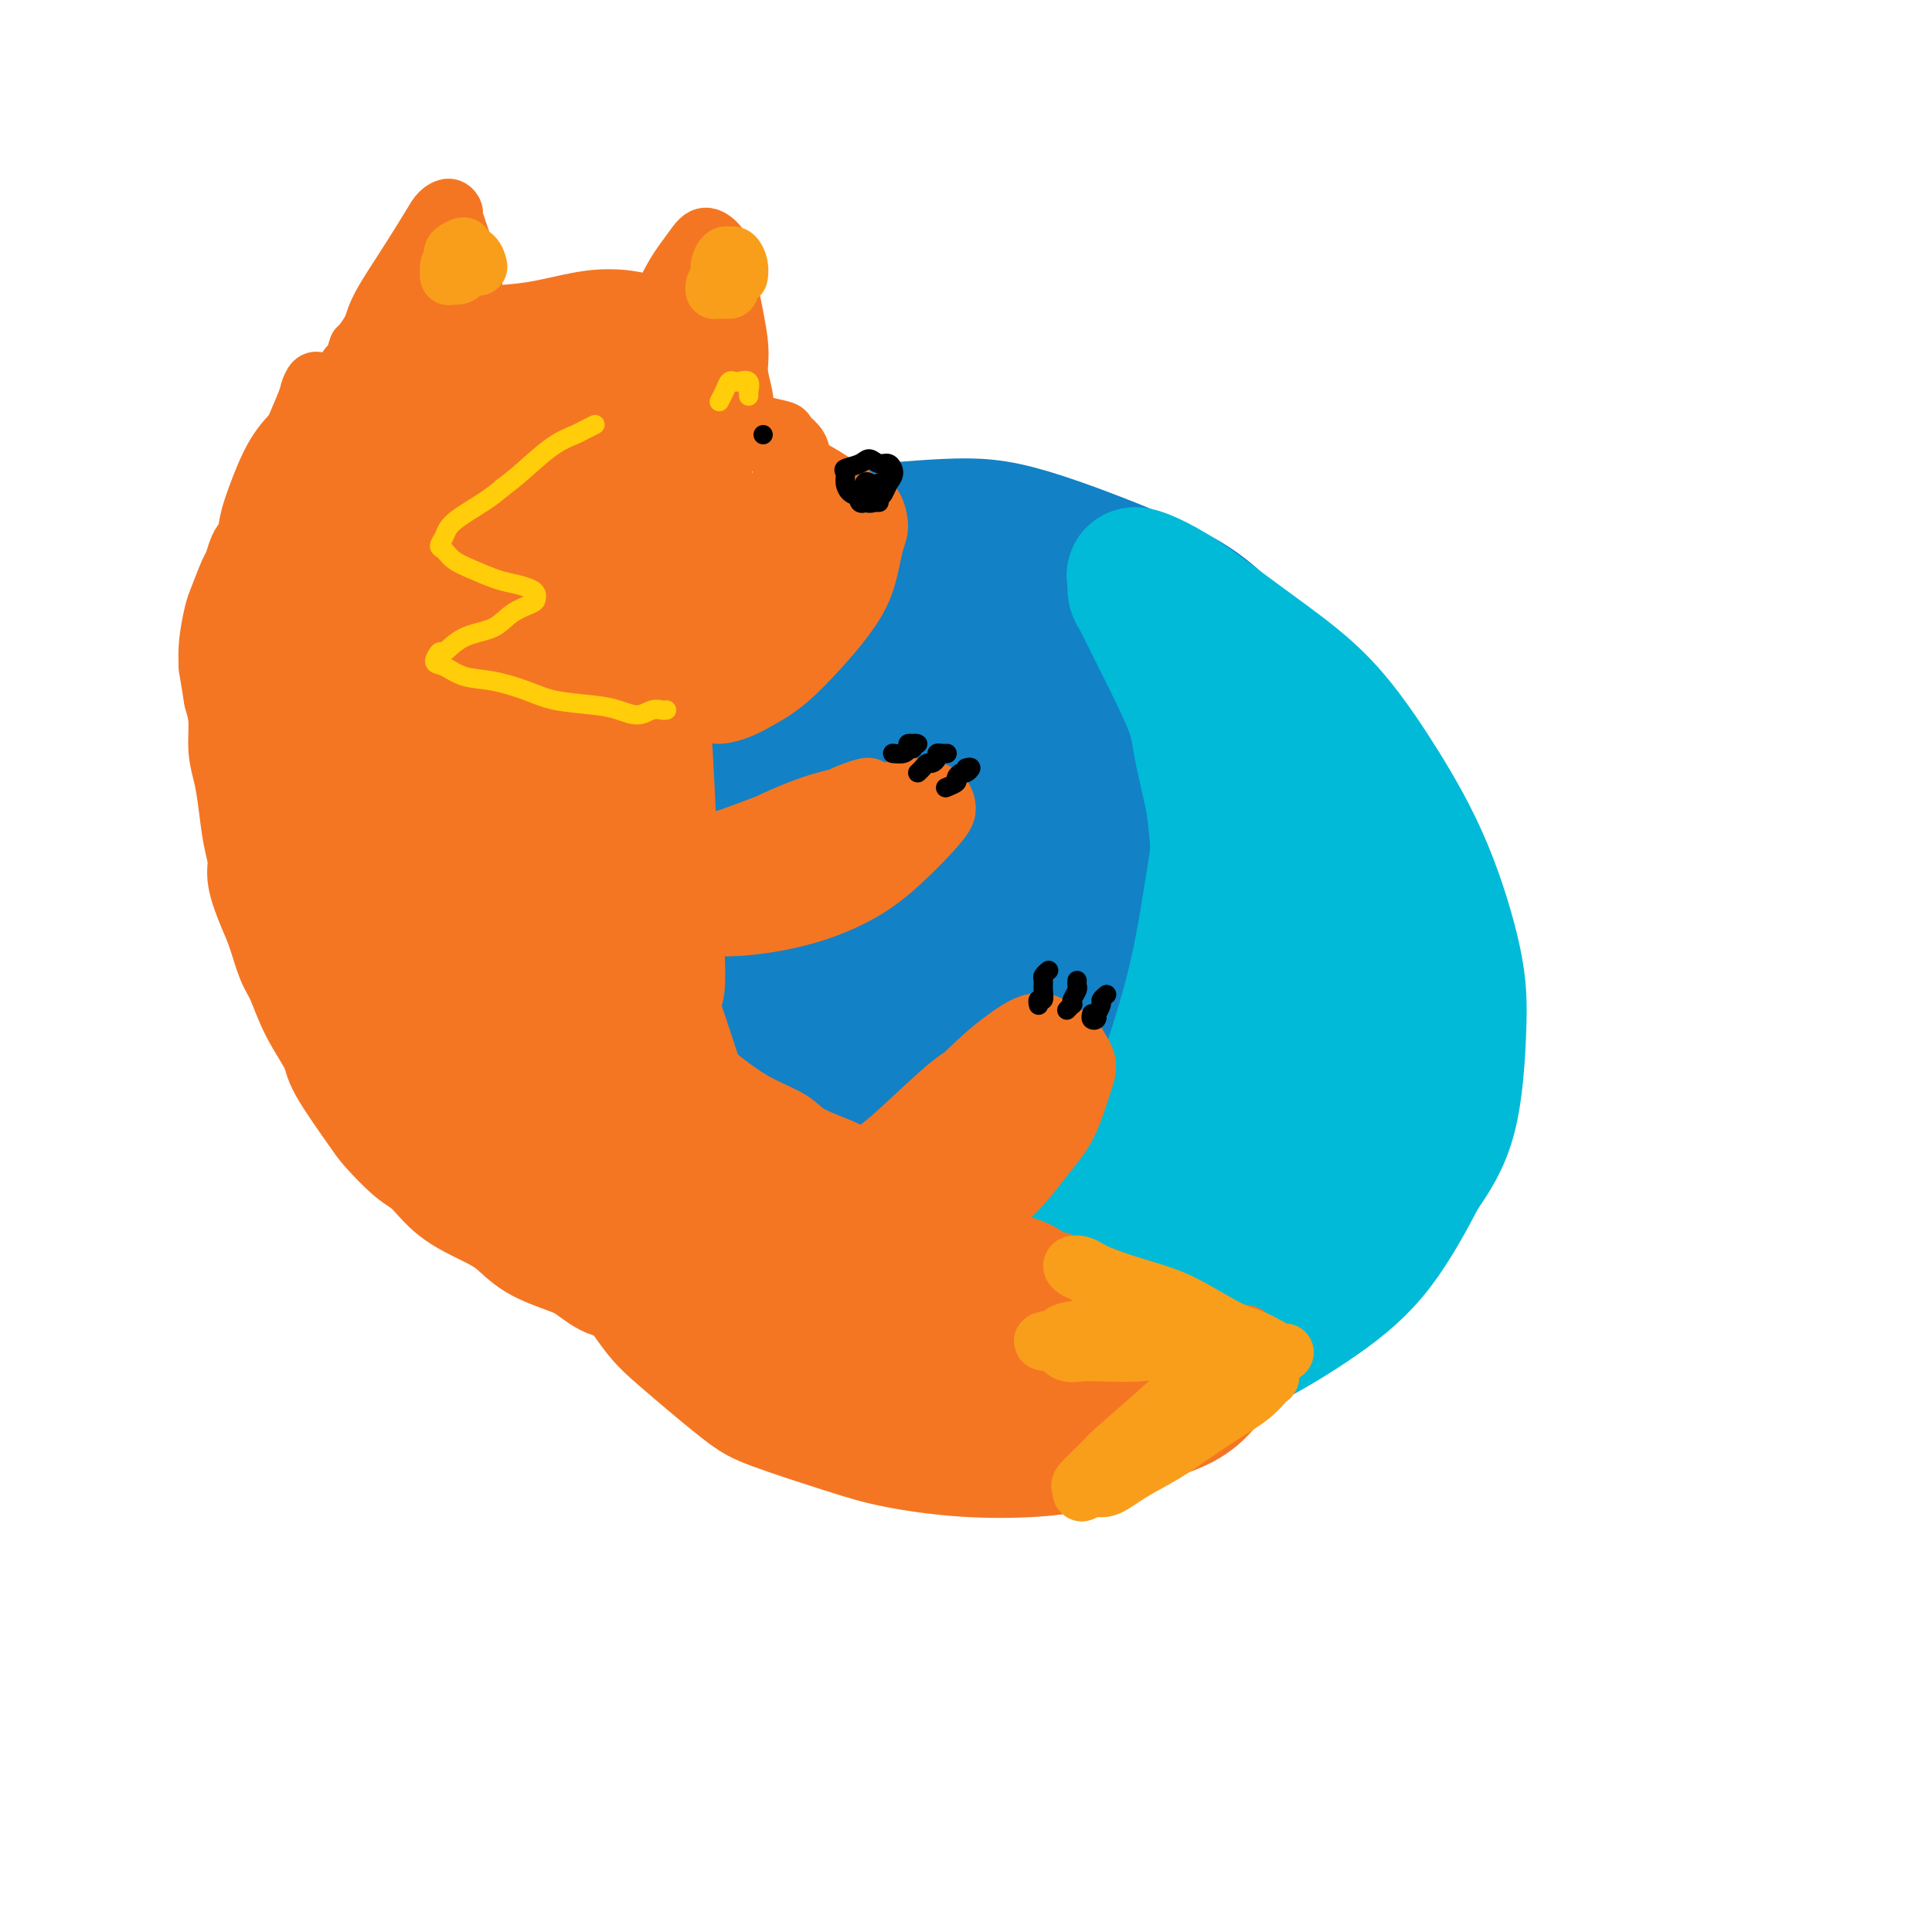 <svg viewBox='0 0 400 400' version='1.1' xmlns='http://www.w3.org/2000/svg' xmlns:xlink='http://www.w3.org/1999/xlink'><g fill='none' stroke='#1381C5' stroke-width='28' stroke-linecap='round' stroke-linejoin='round'><path d='M237,240c0.295,0.767 0.591,1.535 1,2c0.409,0.465 0.933,0.629 1,2c0.067,1.371 -0.323,3.949 -1,6c-0.677,2.051 -1.641,3.577 -4,6c-2.359,2.423 -6.114,5.745 -11,8c-4.886,2.255 -10.903,3.444 -16,4c-5.097,0.556 -9.272,0.478 -13,0c-3.728,-0.478 -7.007,-1.356 -11,-3c-3.993,-1.644 -8.700,-4.052 -13,-8c-4.300,-3.948 -8.195,-9.434 -11,-15c-2.805,-5.566 -4.521,-11.211 -6,-16c-1.479,-4.789 -2.720,-8.723 -3,-15c-0.280,-6.277 0.402,-14.897 3,-23c2.598,-8.103 7.111,-15.688 11,-21c3.889,-5.312 7.155,-8.350 13,-11c5.845,-2.650 14.268,-4.913 20,-6c5.732,-1.087 8.771,-0.998 16,1c7.229,1.998 18.648,5.904 26,9c7.352,3.096 10.639,5.381 15,11c4.361,5.619 9.797,14.572 13,21c3.203,6.428 4.175,10.332 3,18c-1.175,7.668 -4.496,19.099 -8,27c-3.504,7.901 -7.193,12.272 -15,18c-7.807,5.728 -19.734,12.814 -28,17c-8.266,4.186 -12.870,5.473 -19,6c-6.130,0.527 -13.785,0.296 -21,-2c-7.215,-2.296 -13.988,-6.657 -19,-11c-5.012,-4.343 -8.261,-8.669 -11,-14c-2.739,-5.331 -4.968,-11.666 -7,-20c-2.032,-8.334 -3.866,-18.667 -4,-28c-0.134,-9.333 1.433,-17.667 3,-26'/><path d='M141,177c1.645,-6.867 4.257,-11.034 8,-16c3.743,-4.966 8.619,-10.730 13,-14c4.381,-3.270 8.269,-4.047 15,-4c6.731,0.047 16.304,0.919 24,2c7.696,1.081 13.514,2.372 21,6c7.486,3.628 16.640,9.594 23,14c6.360,4.406 9.925,7.253 13,13c3.075,5.747 5.659,14.394 7,21c1.341,6.606 1.440,11.173 -1,18c-2.440,6.827 -7.419,15.915 -15,24c-7.581,8.085 -17.765,15.165 -26,20c-8.235,4.835 -14.520,7.423 -20,9c-5.480,1.577 -10.156,2.144 -16,2c-5.844,-0.144 -12.858,-0.997 -19,-4c-6.142,-3.003 -11.413,-8.155 -15,-13c-3.587,-4.845 -5.491,-9.383 -8,-17c-2.509,-7.617 -5.622,-18.314 -7,-26c-1.378,-7.686 -1.019,-12.363 0,-20c1.019,-7.637 2.699,-18.235 5,-25c2.301,-6.765 5.224,-9.697 10,-13c4.776,-3.303 11.405,-6.979 17,-9c5.595,-2.021 10.155,-2.389 18,-1c7.845,1.389 18.973,4.535 27,8c8.027,3.465 12.951,7.248 19,13c6.049,5.752 13.221,13.474 17,21c3.779,7.526 4.165,14.855 3,21c-1.165,6.145 -3.881,11.105 -7,16c-3.119,4.895 -6.640,9.724 -13,15c-6.360,5.276 -15.558,10.997 -24,14c-8.442,3.003 -16.126,3.286 -22,3c-5.874,-0.286 -9.937,-1.143 -14,-2'/><path d='M174,253c-8.722,-1.747 -12.527,-6.614 -16,-11c-3.473,-4.386 -6.615,-8.290 -9,-15c-2.385,-6.710 -4.014,-16.225 -5,-23c-0.986,-6.775 -1.328,-10.810 1,-18c2.328,-7.190 7.325,-17.536 11,-24c3.675,-6.464 6.029,-9.048 12,-13c5.971,-3.952 15.561,-9.274 22,-12c6.439,-2.726 9.729,-2.856 16,-2c6.271,0.856 15.523,2.699 24,6c8.477,3.301 16.177,8.059 21,13c4.823,4.941 6.768,10.066 9,15c2.232,4.934 4.750,9.676 6,17c1.250,7.324 1.231,17.230 0,25c-1.231,7.770 -3.675,13.402 -8,20c-4.325,6.598 -10.530,14.160 -19,21c-8.470,6.840 -19.204,12.958 -28,17c-8.796,4.042 -15.654,6.009 -21,7c-5.346,0.991 -9.181,1.007 -15,0c-5.819,-1.007 -13.623,-3.036 -20,-7c-6.377,-3.964 -11.328,-9.862 -15,-15c-3.672,-5.138 -6.065,-9.517 -8,-17c-1.935,-7.483 -3.411,-18.071 -4,-26c-0.589,-7.929 -0.289,-13.198 2,-21c2.289,-7.802 6.568,-18.135 10,-25c3.432,-6.865 6.018,-10.262 12,-14c5.982,-3.738 15.360,-7.818 22,-10c6.640,-2.182 10.542,-2.466 19,-2c8.458,0.466 21.473,1.682 31,3c9.527,1.318 15.565,2.740 23,6c7.435,3.260 16.267,8.360 23,14c6.733,5.640 11.366,11.820 16,18'/><path d='M286,180c3.410,5.409 3.936,9.931 4,17c0.064,7.069 -0.335,16.685 -5,26c-4.665,9.315 -13.596,18.328 -21,25c-7.404,6.672 -13.282,11.003 -20,15c-6.718,3.997 -14.275,7.660 -23,11c-8.725,3.340 -18.618,6.356 -25,8c-6.382,1.644 -9.252,1.914 -14,0c-4.748,-1.914 -11.373,-6.013 -16,-10c-4.627,-3.987 -7.254,-7.863 -11,-14c-3.746,-6.137 -8.610,-14.536 -12,-21c-3.390,-6.464 -5.306,-10.993 -7,-17c-1.694,-6.007 -3.167,-13.490 -4,-19c-0.833,-5.510 -1.026,-9.045 0,-14c1.026,-4.955 3.273,-11.328 8,-17c4.727,-5.672 11.936,-10.641 18,-14c6.064,-3.359 10.983,-5.107 16,-6c5.017,-0.893 10.131,-0.932 17,0c6.869,0.932 15.494,2.835 23,6c7.506,3.165 13.894,7.592 18,11c4.106,3.408 5.928,5.795 8,10c2.072,4.205 4.392,10.227 5,15c0.608,4.773 -0.497,8.298 -4,14c-3.503,5.702 -9.404,13.580 -15,19c-5.596,5.420 -10.886,8.380 -17,11c-6.114,2.620 -13.050,4.900 -18,6c-4.950,1.100 -7.913,1.019 -12,-1c-4.087,-2.019 -9.297,-5.978 -13,-10c-3.703,-4.022 -5.900,-8.109 -8,-14c-2.100,-5.891 -4.104,-13.586 -5,-21c-0.896,-7.414 -0.685,-14.547 0,-20c0.685,-5.453 1.842,-9.227 3,-13'/><path d='M156,163c2.227,-7.400 6.293,-9.399 9,-11c2.707,-1.601 4.053,-2.805 8,-3c3.947,-0.195 10.493,0.620 15,2c4.507,1.380 6.976,3.326 10,7c3.024,3.674 6.605,9.077 9,13c2.395,3.923 3.604,6.365 4,11c0.396,4.635 -0.022,11.464 -1,16c-0.978,4.536 -2.517,6.779 -5,9c-2.483,2.221 -5.909,4.422 -9,5c-3.091,0.578 -5.846,-0.466 -8,-2c-2.154,-1.534 -3.706,-3.560 -5,-6c-1.294,-2.440 -2.331,-5.296 -3,-9c-0.669,-3.704 -0.971,-8.257 0,-13c0.971,-4.743 3.214,-9.675 5,-13c1.786,-3.325 3.114,-5.043 5,-6c1.886,-0.957 4.330,-1.154 6,-1c1.670,0.154 2.566,0.661 4,3c1.434,2.339 3.407,6.512 4,10c0.593,3.488 -0.193,6.290 -2,11c-1.807,4.710 -4.633,11.327 -7,16c-2.367,4.673 -4.274,7.401 -7,10c-2.726,2.599 -6.272,5.068 -9,6c-2.728,0.932 -4.639,0.327 -6,-1c-1.361,-1.327 -2.171,-3.375 -3,-7c-0.829,-3.625 -1.676,-8.828 -2,-13c-0.324,-4.172 -0.124,-7.312 2,-12c2.124,-4.688 6.171,-10.922 9,-15c2.829,-4.078 4.439,-6.000 8,-8c3.561,-2.000 9.074,-4.077 13,-5c3.926,-0.923 6.265,-0.692 9,1c2.735,1.692 5.868,4.846 9,8'/><path d='M218,166c1.940,2.474 2.291,4.661 3,9c0.709,4.339 1.774,10.832 0,17c-1.774,6.168 -6.389,12.011 -10,16c-3.611,3.989 -6.217,6.124 -9,8c-2.783,1.876 -5.742,3.492 -9,4c-3.258,0.508 -6.816,-0.091 -10,-2c-3.184,-1.909 -5.993,-5.129 -8,-8c-2.007,-2.871 -3.212,-5.393 -4,-10c-0.788,-4.607 -1.160,-11.300 -1,-16c0.160,-4.700 0.853,-7.407 3,-11c2.147,-3.593 5.748,-8.071 9,-11c3.252,-2.929 6.154,-4.307 10,-5c3.846,-0.693 8.635,-0.699 12,0c3.365,0.699 5.304,2.102 8,5c2.696,2.898 6.147,7.290 8,11c1.853,3.710 2.107,6.739 2,11c-0.107,4.261 -0.574,9.754 -3,15c-2.426,5.246 -6.810,10.247 -10,13c-3.190,2.753 -5.185,3.260 -7,4c-1.815,0.740 -3.448,1.713 -6,1c-2.552,-0.713 -6.022,-3.114 -8,-7c-1.978,-3.886 -2.463,-9.258 -3,-13c-0.537,-3.742 -1.126,-5.855 0,-10c1.126,-4.145 3.966,-10.324 6,-14c2.034,-3.676 3.263,-4.851 5,-6c1.737,-1.149 3.982,-2.272 6,-2c2.018,0.272 3.809,1.939 5,4c1.191,2.061 1.782,4.516 2,7c0.218,2.484 0.062,4.995 0,6c-0.062,1.005 -0.031,0.502 0,0'/><path d='M260,210c0.091,-0.255 0.182,-0.511 1,2c0.818,2.511 2.362,7.787 3,11c0.638,3.213 0.370,4.362 -2,8c-2.370,3.638 -6.840,9.766 -11,14c-4.160,4.234 -8.008,6.574 -15,10c-6.992,3.426 -17.127,7.938 -24,10c-6.873,2.062 -10.482,1.675 -16,1c-5.518,-0.675 -12.944,-1.638 -18,-3c-5.056,-1.362 -7.742,-3.124 -12,-6c-4.258,-2.876 -10.089,-6.866 -15,-13c-4.911,-6.134 -8.902,-14.411 -12,-21c-3.098,-6.589 -5.301,-11.491 -7,-17c-1.699,-5.509 -2.892,-11.625 -4,-18c-1.108,-6.375 -2.130,-13.010 -1,-21c1.130,-7.990 4.412,-17.336 7,-24c2.588,-6.664 4.483,-10.647 9,-15c4.517,-4.353 11.655,-9.075 17,-12c5.345,-2.925 8.896,-4.051 15,-5c6.104,-0.949 14.761,-1.721 21,-2c6.239,-0.279 10.061,-0.065 17,2c6.939,2.065 16.995,5.982 24,9c7.005,3.018 10.960,5.139 16,10c5.040,4.861 11.164,12.464 15,18c3.836,5.536 5.385,9.007 7,16c1.615,6.993 3.296,17.508 4,25c0.704,7.492 0.432,11.962 -1,19c-1.432,7.038 -4.025,16.643 -9,25c-4.975,8.357 -12.334,15.467 -18,21c-5.666,5.533 -9.641,9.490 -15,13c-5.359,3.510 -12.103,6.574 -19,9c-6.897,2.426 -13.949,4.213 -21,6'/><path d='M196,282c-9.507,2.138 -13.275,-0.017 -17,-2c-3.725,-1.983 -7.407,-3.795 -11,-6c-3.593,-2.205 -7.097,-4.804 -11,-9c-3.903,-4.196 -8.204,-9.988 -12,-17c-3.796,-7.012 -7.085,-15.244 -9,-21c-1.915,-5.756 -2.456,-9.037 -3,-15c-0.544,-5.963 -1.093,-14.607 -1,-21c0.093,-6.393 0.826,-10.534 4,-17c3.174,-6.466 8.788,-15.255 13,-21c4.212,-5.745 7.021,-8.445 13,-12c5.979,-3.555 15.127,-7.965 23,-10c7.873,-2.035 14.471,-1.696 22,-1c7.529,0.696 15.989,1.750 23,3c7.011,1.250 12.573,2.695 19,6c6.427,3.305 13.720,8.471 20,15c6.280,6.529 11.549,14.423 15,21c3.451,6.577 5.085,11.838 6,20c0.915,8.162 1.110,19.227 0,28c-1.110,8.773 -3.526,15.256 -7,21c-3.474,5.744 -8.006,10.748 -15,17c-6.994,6.252 -16.448,13.751 -27,19c-10.552,5.249 -22.201,8.247 -30,10c-7.799,1.753 -11.749,2.263 -18,2c-6.251,-0.263 -14.802,-1.297 -21,-3c-6.198,-1.703 -10.044,-4.075 -15,-8c-4.956,-3.925 -11.023,-9.404 -15,-14c-3.977,-4.596 -5.864,-8.309 -8,-15c-2.136,-6.691 -4.521,-16.361 -6,-23c-1.479,-6.639 -2.052,-10.249 -2,-17c0.052,-6.751 0.729,-16.643 2,-24c1.271,-7.357 3.135,-12.178 5,-17'/><path d='M133,171c2.795,-9.784 6.281,-13.744 11,-18c4.719,-4.256 10.670,-8.809 16,-12c5.330,-3.191 10.040,-5.020 15,-6c4.960,-0.980 10.171,-1.110 17,-1c6.829,0.110 15.275,0.460 24,3c8.725,2.540 17.728,7.271 24,11c6.272,3.729 9.811,6.457 14,12c4.189,5.543 9.028,13.900 12,20c2.972,6.100 4.079,9.943 4,17c-0.079,7.057 -1.343,17.328 -4,25c-2.657,7.672 -6.708,12.745 -11,18c-4.292,5.255 -8.824,10.691 -16,16c-7.176,5.309 -16.995,10.491 -26,14c-9.005,3.509 -17.198,5.346 -23,6c-5.802,0.654 -9.215,0.124 -14,-2c-4.785,-2.124 -10.942,-5.841 -14,-8c-3.058,-2.159 -3.017,-2.760 -3,-3c0.017,-0.240 0.008,-0.120 0,0'/></g>
<g fill='none' stroke='#00BAD8' stroke-width='28' stroke-linecap='round' stroke-linejoin='round'><path d='M194,292c-0.523,-0.141 -1.046,-0.282 -1,0c0.046,0.282 0.661,0.985 1,1c0.339,0.015 0.401,-0.660 1,-1c0.599,-0.340 1.736,-0.344 3,-1c1.264,-0.656 2.655,-1.963 5,-4c2.345,-2.037 5.642,-4.802 9,-9c3.358,-4.198 6.776,-9.827 10,-15c3.224,-5.173 6.254,-9.890 9,-15c2.746,-5.110 5.209,-10.613 8,-18c2.791,-7.387 5.911,-16.657 8,-25c2.089,-8.343 3.146,-15.757 4,-21c0.854,-5.243 1.506,-8.314 1,-13c-0.506,-4.686 -2.170,-10.986 -3,-15c-0.830,-4.014 -0.825,-5.743 -2,-9c-1.175,-3.257 -3.530,-8.042 -5,-11c-1.470,-2.958 -2.056,-4.089 -3,-6c-0.944,-1.911 -2.246,-4.602 -3,-6c-0.754,-1.398 -0.958,-1.504 -1,-2c-0.042,-0.496 0.079,-1.382 0,-2c-0.079,-0.618 -0.359,-0.969 0,-1c0.359,-0.031 1.355,0.257 3,1c1.645,0.743 3.938,1.941 7,4c3.062,2.059 6.894,4.980 11,8c4.106,3.020 8.487,6.138 12,9c3.513,2.862 6.157,5.469 9,9c2.843,3.531 5.883,7.988 9,13c3.117,5.012 6.310,10.581 9,17c2.690,6.419 4.876,13.690 6,19c1.124,5.310 1.187,8.660 1,14c-0.187,5.340 -0.625,12.668 -2,18c-1.375,5.332 -3.688,8.666 -6,12'/><path d='M294,243c-2.447,4.720 -5.563,10.519 -9,15c-3.437,4.481 -7.194,7.645 -12,11c-4.806,3.355 -10.661,6.902 -15,9c-4.339,2.098 -7.162,2.748 -11,4c-3.838,1.252 -8.692,3.106 -12,4c-3.308,0.894 -5.069,0.828 -7,1c-1.931,0.172 -4.033,0.582 -6,1c-1.967,0.418 -3.799,0.843 -5,1c-1.201,0.157 -1.772,0.045 -2,0c-0.228,-0.045 -0.114,-0.022 0,0'/><path d='M219,282c0.254,-0.376 0.508,-0.752 1,-1c0.492,-0.248 1.222,-0.369 2,-1c0.778,-0.631 1.606,-1.772 4,-4c2.394,-2.228 6.355,-5.542 9,-9c2.645,-3.458 3.974,-7.061 6,-11c2.026,-3.939 4.751,-8.216 7,-14c2.249,-5.784 4.024,-13.077 5,-20c0.976,-6.923 1.154,-13.475 1,-19c-0.154,-5.525 -0.641,-10.021 -1,-15c-0.359,-4.979 -0.591,-10.441 -1,-15c-0.409,-4.559 -0.994,-8.213 -1,-10c-0.006,-1.787 0.567,-1.705 1,-2c0.433,-0.295 0.727,-0.967 2,-1c1.273,-0.033 3.525,0.572 6,3c2.475,2.428 5.173,6.680 7,10c1.827,3.320 2.784,5.707 4,9c1.216,3.293 2.690,7.493 4,13c1.310,5.507 2.457,12.322 2,19c-0.457,6.678 -2.518,13.218 -4,18c-1.482,4.782 -2.386,7.807 -5,12c-2.614,4.193 -6.939,9.556 -10,13c-3.061,3.444 -4.858,4.969 -7,7c-2.142,2.031 -4.629,4.566 -6,6c-1.371,1.434 -1.625,1.766 -2,2c-0.375,0.234 -0.869,0.372 -1,0c-0.131,-0.372 0.103,-1.252 2,-4c1.897,-2.748 5.459,-7.363 8,-11c2.541,-3.637 4.063,-6.294 6,-11c1.937,-4.706 4.291,-11.459 6,-18c1.709,-6.541 2.774,-12.869 3,-18c0.226,-5.131 -0.387,-9.066 -1,-13'/><path d='M266,197c-0.418,-8.038 -2.463,-12.634 -4,-16c-1.537,-3.366 -2.565,-5.503 -4,-8c-1.435,-2.497 -3.275,-5.352 -4,-7c-0.725,-1.648 -0.334,-2.087 0,-2c0.334,0.087 0.611,0.700 1,1c0.389,0.300 0.891,0.285 3,2c2.109,1.715 5.824,5.159 8,8c2.176,2.841 2.812,5.078 4,9c1.188,3.922 2.929,9.528 4,16c1.071,6.472 1.473,13.809 1,20c-0.473,6.191 -1.819,11.235 -3,16c-1.181,4.765 -2.195,9.249 -5,14c-2.805,4.751 -7.401,9.768 -11,13c-3.599,3.232 -6.200,4.678 -9,6c-2.800,1.322 -5.800,2.521 -7,3c-1.200,0.479 -0.600,0.240 0,0'/></g>
<g fill='none' stroke='#F47623' stroke-width='12' stroke-linecap='round' stroke-linejoin='round'><path d='M153,89c0.028,-0.316 0.056,-0.632 0,-1c-0.056,-0.368 -0.195,-0.787 0,-1c0.195,-0.213 0.725,-0.219 1,-1c0.275,-0.781 0.295,-2.337 0,-4c-0.295,-1.663 -0.903,-3.431 -1,-5c-0.097,-1.569 0.319,-2.938 0,-6c-0.319,-3.062 -1.372,-7.818 -2,-11c-0.628,-3.182 -0.831,-4.789 -1,-6c-0.169,-1.211 -0.305,-2.025 -1,-3c-0.695,-0.975 -1.951,-2.112 -3,-2c-1.049,0.112 -1.892,1.473 -3,3c-1.108,1.527 -2.482,3.219 -4,6c-1.518,2.781 -3.182,6.652 -5,10c-1.818,3.348 -3.791,6.173 -5,8c-1.209,1.827 -1.654,2.656 -2,4c-0.346,1.344 -0.593,3.202 -1,4c-0.407,0.798 -0.976,0.536 -1,1c-0.024,0.464 0.495,1.655 1,2c0.505,0.345 0.995,-0.157 2,0c1.005,0.157 2.526,0.974 4,1c1.474,0.026 2.900,-0.738 5,-1c2.100,-0.262 4.875,-0.022 7,0c2.125,0.022 3.602,-0.174 5,0c1.398,0.174 2.719,0.719 4,1c1.281,0.281 2.524,0.298 3,0c0.476,-0.298 0.186,-0.911 0,-1c-0.186,-0.089 -0.266,0.347 -1,0c-0.734,-0.347 -2.121,-1.478 -4,-3c-1.879,-1.522 -4.251,-3.435 -6,-5c-1.749,-1.565 -2.874,-2.783 -4,-4'/><path d='M141,75c-2.712,-3.003 -1.992,-4.010 -2,-5c-0.008,-0.990 -0.745,-1.962 -1,-3c-0.255,-1.038 -0.027,-2.141 0,-3c0.027,-0.859 -0.147,-1.472 0,-2c0.147,-0.528 0.615,-0.970 1,-1c0.385,-0.030 0.688,0.351 1,1c0.312,0.649 0.634,1.564 1,3c0.366,1.436 0.774,3.391 1,5c0.226,1.609 0.268,2.871 0,4c-0.268,1.129 -0.846,2.124 -1,3c-0.154,0.876 0.116,1.632 0,2c-0.116,0.368 -0.619,0.348 -1,0c-0.381,-0.348 -0.639,-1.024 -1,-2c-0.361,-0.976 -0.825,-2.252 -1,-4c-0.175,-1.748 -0.060,-3.968 0,-6c0.060,-2.032 0.066,-3.877 0,-5c-0.066,-1.123 -0.204,-1.523 0,-2c0.204,-0.477 0.750,-1.030 1,-1c0.250,0.030 0.204,0.641 0,1c-0.204,0.359 -0.566,0.464 -1,2c-0.434,1.536 -0.939,4.503 -2,7c-1.061,2.497 -2.676,4.525 -4,6c-1.324,1.475 -2.356,2.397 -3,3c-0.644,0.603 -0.898,0.887 -1,1c-0.102,0.113 -0.051,0.057 0,0'/><path d='M124,81c0.433,-0.121 0.866,-0.242 1,0c0.134,0.242 -0.032,0.845 0,1c0.032,0.155 0.263,-0.140 0,0c-0.263,0.140 -1.018,0.716 -2,1c-0.982,0.284 -2.190,0.276 -4,0c-1.810,-0.276 -4.221,-0.821 -6,-1c-1.779,-0.179 -2.925,0.007 -5,0c-2.075,-0.007 -5.078,-0.208 -7,0c-1.922,0.208 -2.764,0.826 -4,1c-1.236,0.174 -2.865,-0.097 -4,0c-1.135,0.097 -1.777,0.563 -2,1c-0.223,0.437 -0.029,0.846 0,1c0.029,0.154 -0.109,0.053 0,0c0.109,-0.053 0.464,-0.059 1,0c0.536,0.059 1.254,0.183 2,0c0.746,-0.183 1.520,-0.673 2,-1c0.480,-0.327 0.666,-0.489 1,-1c0.334,-0.511 0.816,-1.369 1,-3c0.184,-1.631 0.070,-4.035 0,-6c-0.070,-1.965 -0.095,-3.492 0,-6c0.095,-2.508 0.311,-5.997 0,-9c-0.311,-3.003 -1.148,-5.520 -2,-8c-0.852,-2.480 -1.721,-4.922 -2,-6c-0.279,-1.078 0.030,-0.791 0,-1c-0.030,-0.209 -0.400,-0.913 -1,-1c-0.600,-0.087 -1.432,0.444 -2,1c-0.568,0.556 -0.874,1.139 -2,3c-1.126,1.861 -3.072,5.001 -5,8c-1.928,2.999 -3.836,5.857 -5,8c-1.164,2.143 -1.582,3.572 -2,5'/><path d='M77,68c-2.808,4.449 -2.828,3.573 -3,4c-0.172,0.427 -0.498,2.157 -1,3c-0.502,0.843 -1.182,0.800 -1,1c0.182,0.200 1.227,0.645 2,1c0.773,0.355 1.275,0.621 2,1c0.725,0.379 1.673,0.873 3,1c1.327,0.127 3.035,-0.111 4,0c0.965,0.111 1.189,0.571 2,1c0.811,0.429 2.210,0.825 3,1c0.790,0.175 0.973,0.128 1,0c0.027,-0.128 -0.101,-0.338 0,-1c0.101,-0.662 0.433,-1.776 0,-3c-0.433,-1.224 -1.629,-2.558 -2,-4c-0.371,-1.442 0.083,-2.990 0,-5c-0.083,-2.010 -0.702,-4.480 -1,-6c-0.298,-1.520 -0.276,-2.090 0,-3c0.276,-0.910 0.807,-2.160 1,-3c0.193,-0.840 0.048,-1.272 0,-1c-0.048,0.272 0.002,1.246 0,2c-0.002,0.754 -0.057,1.288 0,3c0.057,1.712 0.225,4.600 0,7c-0.225,2.400 -0.844,4.310 -1,6c-0.156,1.690 0.152,3.158 0,4c-0.152,0.842 -0.763,1.057 -1,1c-0.237,-0.057 -0.101,-0.387 0,-1c0.101,-0.613 0.167,-1.508 0,-3c-0.167,-1.492 -0.567,-3.582 -1,-5c-0.433,-1.418 -0.900,-2.164 -1,-3c-0.100,-0.836 0.165,-1.764 0,-2c-0.165,-0.236 -0.762,0.218 -1,1c-0.238,0.782 -0.119,1.891 0,3'/><path d='M82,68c-0.619,-0.488 -0.167,2.792 0,4c0.167,1.208 0.048,0.345 0,0c-0.048,-0.345 -0.024,-0.173 0,0'/><path d='M141,95c0.002,-0.244 0.004,-0.489 0,-1c-0.004,-0.511 -0.013,-1.290 0,-2c0.013,-0.710 0.048,-1.351 0,-2c-0.048,-0.649 -0.179,-1.304 0,-2c0.179,-0.696 0.668,-1.432 1,-2c0.332,-0.568 0.506,-0.966 1,-1c0.494,-0.034 1.306,0.298 2,1c0.694,0.702 1.269,1.775 2,3c0.731,1.225 1.617,2.602 2,4c0.383,1.398 0.261,2.819 0,5c-0.261,2.181 -0.662,5.124 -2,9c-1.338,3.876 -3.613,8.685 -6,13c-2.387,4.315 -4.887,8.136 -7,11c-2.113,2.864 -3.838,4.771 -5,6c-1.162,1.229 -1.761,1.780 -2,2c-0.239,0.220 -0.120,0.110 0,0'/><path d='M66,79c0.085,0.051 0.169,0.102 0,0c-0.169,-0.102 -0.592,-0.357 -1,0c-0.408,0.357 -0.802,1.326 -1,2c-0.198,0.674 -0.199,1.053 -1,3c-0.801,1.947 -2.401,5.463 -4,10c-1.599,4.537 -3.197,10.095 -4,14c-0.803,3.905 -0.809,6.157 0,12c0.809,5.843 2.435,15.278 4,22c1.565,6.722 3.071,10.733 7,19c3.929,8.267 10.283,20.792 15,30c4.717,9.208 7.796,15.099 13,23c5.204,7.901 12.531,17.811 17,24c4.469,6.189 6.079,8.659 10,11c3.921,2.341 10.154,4.555 14,6c3.846,1.445 5.305,2.120 9,0c3.695,-2.120 9.627,-7.034 12,-9c2.373,-1.966 1.186,-0.983 0,0'/><path d='M137,92c-0.057,-0.257 -0.114,-0.514 0,-1c0.114,-0.486 0.400,-1.202 1,-2c0.600,-0.798 1.515,-1.678 2,-2c0.485,-0.322 0.540,-0.088 1,0c0.460,0.088 1.323,0.028 2,0c0.677,-0.028 1.166,-0.026 2,1c0.834,1.026 2.014,3.076 3,5c0.986,1.924 1.778,3.723 2,8c0.222,4.277 -0.127,11.033 -1,16c-0.873,4.967 -2.270,8.145 -4,15c-1.730,6.855 -3.792,17.387 -5,24c-1.208,6.613 -1.563,9.307 -2,15c-0.437,5.693 -0.955,14.386 -1,21c-0.045,6.614 0.382,11.150 2,18c1.618,6.850 4.426,16.014 6,22c1.574,5.986 1.914,8.795 4,12c2.086,3.205 5.918,6.806 8,9c2.082,2.194 2.414,2.980 3,3c0.586,0.020 1.427,-0.725 2,-1c0.573,-0.275 0.878,-0.078 1,0c0.122,0.078 0.061,0.039 0,0'/><path d='M159,234c0.168,0.955 0.335,1.911 0,3c-0.335,1.089 -1.174,2.313 -2,3c-0.826,0.687 -1.641,0.837 -4,2c-2.359,1.163 -6.262,3.339 -10,4c-3.738,0.661 -7.311,-0.195 -10,-1c-2.689,-0.805 -4.495,-1.561 -8,-4c-3.505,-2.439 -8.711,-6.561 -12,-10c-3.289,-3.439 -4.662,-6.196 -7,-11c-2.338,-4.804 -5.641,-11.657 -8,-17c-2.359,-5.343 -3.773,-9.178 -6,-15c-2.227,-5.822 -5.266,-13.633 -7,-19c-1.734,-5.367 -2.162,-8.290 -3,-13c-0.838,-4.710 -2.086,-11.208 -3,-16c-0.914,-4.792 -1.495,-7.877 -2,-10c-0.505,-2.123 -0.934,-3.284 -1,-4c-0.066,-0.716 0.231,-0.986 0,-1c-0.231,-0.014 -0.991,0.229 -1,2c-0.009,1.771 0.734,5.072 1,8c0.266,2.928 0.055,5.483 1,10c0.945,4.517 3.045,10.995 5,16c1.955,5.005 3.763,8.538 7,14c3.237,5.462 7.901,12.853 11,18c3.099,5.147 4.631,8.051 7,12c2.369,3.949 5.573,8.942 8,13c2.427,4.058 4.077,7.181 5,9c0.923,1.819 1.120,2.336 1,3c-0.120,0.664 -0.557,1.476 -1,2c-0.443,0.524 -0.892,0.759 -3,-1c-2.108,-1.759 -5.875,-5.512 -9,-9c-3.125,-3.488 -5.607,-6.711 -9,-12c-3.393,-5.289 -7.696,-12.645 -12,-20'/><path d='M87,190c-4.565,-7.748 -5.476,-11.119 -8,-17c-2.524,-5.881 -6.661,-14.274 -9,-20c-2.339,-5.726 -2.881,-8.785 -4,-13c-1.119,-4.215 -2.815,-9.586 -4,-13c-1.185,-3.414 -1.859,-4.873 -2,-6c-0.141,-1.127 0.251,-1.923 1,-1c0.749,0.923 1.856,3.565 3,6c1.144,2.435 2.327,4.661 5,9c2.673,4.339 6.836,10.789 10,16c3.164,5.211 5.329,9.184 8,14c2.671,4.816 5.848,10.476 8,15c2.152,4.524 3.278,7.911 4,11c0.722,3.089 1.040,5.881 1,8c-0.040,2.119 -0.439,3.565 -1,4c-0.561,0.435 -1.286,-0.140 -3,-1c-1.714,-0.860 -4.418,-2.004 -7,-5c-2.582,-2.996 -5.042,-7.843 -8,-13c-2.958,-5.157 -6.416,-10.624 -9,-15c-2.584,-4.376 -4.296,-7.661 -6,-13c-1.704,-5.339 -3.401,-12.734 -5,-18c-1.599,-5.266 -3.100,-8.404 -4,-13c-0.900,-4.596 -1.197,-10.648 -1,-15c0.197,-4.352 0.890,-7.002 1,-9c0.110,-1.998 -0.361,-3.343 0,-4c0.361,-0.657 1.555,-0.625 2,-1c0.445,-0.375 0.141,-1.158 0,0c-0.141,1.158 -0.118,4.255 0,7c0.118,2.745 0.331,5.138 0,9c-0.331,3.862 -1.204,9.194 -2,12c-0.796,2.806 -1.513,3.088 -2,4c-0.487,0.912 -0.743,2.456 -1,4'/><path d='M54,132c-0.954,3.337 -0.840,1.678 -1,0c-0.160,-1.678 -0.596,-3.375 -1,-5c-0.404,-1.625 -0.776,-3.178 -1,-6c-0.224,-2.822 -0.298,-6.912 0,-10c0.298,-3.088 0.969,-5.172 2,-8c1.031,-2.828 2.423,-6.399 4,-9c1.577,-2.601 3.338,-4.231 4,-5c0.662,-0.769 0.224,-0.675 1,0c0.776,0.675 2.766,1.931 4,3c1.234,1.069 1.712,1.949 2,5c0.288,3.051 0.387,8.271 0,12c-0.387,3.729 -1.258,5.965 -2,8c-0.742,2.035 -1.353,3.869 -2,5c-0.647,1.131 -1.331,1.557 -2,2c-0.669,0.443 -1.325,0.901 -2,0c-0.675,-0.901 -1.369,-3.161 -2,-5c-0.631,-1.839 -1.197,-3.256 -1,-5c0.197,-1.744 1.158,-3.813 2,-7c0.842,-3.187 1.566,-7.492 3,-11c1.434,-3.508 3.577,-6.219 5,-8c1.423,-1.781 2.126,-2.630 3,-3c0.874,-0.370 1.918,-0.259 3,0c1.082,0.259 2.203,0.666 3,2c0.797,1.334 1.270,3.594 1,7c-0.270,3.406 -1.284,7.957 -2,11c-0.716,3.043 -1.134,4.576 -2,6c-0.866,1.424 -2.180,2.738 -3,4c-0.820,1.262 -1.148,2.472 -2,2c-0.852,-0.472 -2.229,-2.627 -3,-4c-0.771,-1.373 -0.934,-1.964 -1,-4c-0.066,-2.036 -0.033,-5.518 0,-9'/><path d='M64,100c-0.349,-3.839 0.777,-4.937 2,-8c1.223,-3.063 2.543,-8.090 4,-11c1.457,-2.910 3.049,-3.701 4,-4c0.951,-0.299 1.259,-0.106 2,0c0.741,0.106 1.916,0.125 3,2c1.084,1.875 2.079,5.607 2,10c-0.079,4.393 -1.230,9.447 -2,13c-0.770,3.553 -1.157,5.603 -2,8c-0.843,2.397 -2.141,5.139 -3,7c-0.859,1.861 -1.280,2.839 -2,3c-0.720,0.161 -1.740,-0.496 -2,-1c-0.260,-0.504 0.241,-0.856 0,-2c-0.241,-1.144 -1.225,-3.080 -1,-6c0.225,-2.920 1.658,-6.822 3,-10c1.342,-3.178 2.591,-5.630 4,-8c1.409,-2.370 2.977,-4.658 5,-7c2.023,-2.342 4.500,-4.738 6,-6c1.500,-1.262 2.024,-1.390 3,-1c0.976,0.390 2.406,1.297 3,4c0.594,2.703 0.352,7.200 0,11c-0.352,3.800 -0.815,6.901 -2,11c-1.185,4.099 -3.094,9.196 -5,13c-1.906,3.804 -3.811,6.316 -5,8c-1.189,1.684 -1.662,2.542 -2,3c-0.338,0.458 -0.541,0.517 -1,0c-0.459,-0.517 -1.174,-1.612 -1,-4c0.174,-2.388 1.237,-6.071 2,-9c0.763,-2.929 1.225,-5.105 3,-9c1.775,-3.895 4.862,-9.510 7,-13c2.138,-3.490 3.325,-4.854 5,-7c1.675,-2.146 3.837,-5.073 6,-8'/><path d='M100,79c3.350,-4.904 2.724,-3.164 3,-2c0.276,1.164 1.454,1.751 2,3c0.546,1.249 0.461,3.161 0,7c-0.461,3.839 -1.300,9.605 -3,15c-1.700,5.395 -4.263,10.418 -6,14c-1.737,3.582 -2.647,5.724 -4,8c-1.353,2.276 -3.149,4.688 -4,6c-0.851,1.312 -0.755,1.524 -1,1c-0.245,-0.524 -0.829,-1.784 -1,-3c-0.171,-1.216 0.071,-2.387 1,-6c0.929,-3.613 2.545,-9.669 4,-14c1.455,-4.331 2.750,-6.938 5,-11c2.250,-4.062 5.454,-9.578 8,-14c2.546,-4.422 4.433,-7.750 6,-10c1.567,-2.250 2.812,-3.421 4,-4c1.188,-0.579 2.318,-0.564 3,0c0.682,0.564 0.916,1.679 1,5c0.084,3.321 0.017,8.849 -1,13c-1.017,4.151 -2.984,6.927 -5,11c-2.016,4.073 -4.082,9.444 -6,13c-1.918,3.556 -3.687,5.297 -5,7c-1.313,1.703 -2.168,3.369 -3,4c-0.832,0.631 -1.639,0.228 -2,0c-0.361,-0.228 -0.275,-0.282 0,-2c0.275,-1.718 0.740,-5.100 2,-8c1.260,-2.900 3.314,-5.318 5,-8c1.686,-2.682 3.004,-5.627 5,-9c1.996,-3.373 4.669,-7.172 7,-10c2.331,-2.828 4.320,-4.684 6,-6c1.680,-1.316 3.051,-2.090 4,-2c0.949,0.090 1.474,1.045 2,2'/><path d='M127,79c1.014,0.798 0.551,2.793 0,6c-0.551,3.207 -1.188,7.627 -3,13c-1.812,5.373 -4.800,11.700 -7,16c-2.200,4.300 -3.612,6.572 -5,9c-1.388,2.428 -2.752,5.012 -4,7c-1.248,1.988 -2.382,3.381 -3,4c-0.618,0.619 -0.722,0.464 -1,0c-0.278,-0.464 -0.730,-1.236 0,-4c0.730,-2.764 2.643,-7.521 4,-11c1.357,-3.479 2.159,-5.680 4,-10c1.841,-4.320 4.721,-10.761 7,-15c2.279,-4.239 3.958,-6.278 6,-9c2.042,-2.722 4.447,-6.129 6,-8c1.553,-1.871 2.254,-2.206 3,-2c0.746,0.206 1.538,0.952 2,2c0.462,1.048 0.594,2.396 0,6c-0.594,3.604 -1.913,9.462 -4,15c-2.087,5.538 -4.941,10.757 -7,15c-2.059,4.243 -3.322,7.512 -5,11c-1.678,3.488 -3.773,7.195 -5,9c-1.227,1.805 -1.588,1.709 -2,2c-0.412,0.291 -0.875,0.970 -1,1c-0.125,0.030 0.088,-0.588 1,-3c0.912,-2.412 2.523,-6.619 4,-10c1.477,-3.381 2.820,-5.936 5,-9c2.180,-3.064 5.195,-6.637 8,-10c2.805,-3.363 5.398,-6.517 7,-8c1.602,-1.483 2.213,-1.294 3,-1c0.787,0.294 1.750,0.695 2,2c0.250,1.305 -0.214,3.516 -1,7c-0.786,3.484 -1.893,8.242 -3,13'/><path d='M138,117c-0.929,4.993 -2.252,6.477 -4,9c-1.748,2.523 -3.920,6.087 -5,8c-1.080,1.913 -1.068,2.176 -1,2c0.068,-0.176 0.191,-0.792 0,-1c-0.191,-0.208 -0.697,-0.009 0,-2c0.697,-1.991 2.597,-6.173 5,-10c2.403,-3.827 5.311,-7.299 7,-10c1.689,-2.701 2.161,-4.631 3,-6c0.839,-1.369 2.046,-2.178 3,-3c0.954,-0.822 1.654,-1.659 2,-2c0.346,-0.341 0.338,-0.188 0,1c-0.338,1.188 -1.005,3.411 -3,7c-1.995,3.589 -5.319,8.545 -8,12c-2.681,3.455 -4.719,5.411 -7,8c-2.281,2.589 -4.807,5.812 -6,7c-1.193,1.188 -1.055,0.339 -1,0c0.055,-0.339 0.028,-0.170 0,0'/><path d='M131,88c0.343,0.111 0.686,0.222 1,0c0.314,-0.222 0.598,-0.776 1,-1c0.402,-0.224 0.924,-0.116 1,0c0.076,0.116 -0.292,0.242 -1,0c-0.708,-0.242 -1.757,-0.853 -3,-1c-1.243,-0.147 -2.680,0.168 -5,0c-2.320,-0.168 -5.522,-0.819 -8,-1c-2.478,-0.181 -4.232,0.107 -6,0c-1.768,-0.107 -3.552,-0.608 -5,-1c-1.448,-0.392 -2.562,-0.673 -3,-1c-0.438,-0.327 -0.199,-0.699 0,-1c0.199,-0.301 0.360,-0.532 2,-1c1.640,-0.468 4.759,-1.172 7,-2c2.241,-0.828 3.605,-1.780 6,-2c2.395,-0.220 5.823,0.290 8,0c2.177,-0.290 3.104,-1.382 4,-2c0.896,-0.618 1.762,-0.764 2,-1c0.238,-0.236 -0.151,-0.562 -1,-1c-0.849,-0.438 -2.157,-0.989 -4,-1c-1.843,-0.011 -4.221,0.519 -8,1c-3.779,0.481 -8.958,0.913 -13,1c-4.042,0.087 -6.947,-0.173 -9,0c-2.053,0.173 -3.254,0.778 -4,1c-0.746,0.222 -1.038,0.061 -1,0c0.038,-0.061 0.406,-0.020 2,0c1.594,0.020 4.414,0.020 7,0c2.586,-0.020 4.939,-0.061 8,0c3.061,0.061 6.831,0.222 9,0c2.169,-0.222 2.738,-0.829 4,-1c1.262,-0.171 3.218,0.094 4,0c0.782,-0.094 0.391,-0.547 0,-1'/><path d='M126,73c4.819,-0.132 0.367,0.539 -3,1c-3.367,0.461 -5.649,0.713 -8,1c-2.351,0.287 -4.772,0.611 -7,1c-2.228,0.389 -4.264,0.844 -6,1c-1.736,0.156 -3.171,0.012 -4,0c-0.829,-0.012 -1.050,0.108 -1,0c0.050,-0.108 0.372,-0.445 2,-1c1.628,-0.555 4.563,-1.329 7,-2c2.437,-0.671 4.378,-1.239 7,-2c2.622,-0.761 5.927,-1.717 8,-2c2.073,-0.283 2.914,0.105 4,0c1.086,-0.105 2.418,-0.704 3,-1c0.582,-0.296 0.415,-0.290 0,0c-0.415,0.290 -1.076,0.863 -2,1c-0.924,0.137 -2.109,-0.161 -4,0c-1.891,0.161 -4.487,0.782 -7,1c-2.513,0.218 -4.944,0.032 -6,0c-1.056,-0.032 -0.738,0.090 -1,0c-0.262,-0.090 -1.105,-0.392 -1,-1c0.105,-0.608 1.157,-1.521 2,-2c0.843,-0.479 1.479,-0.523 3,-1c1.521,-0.477 3.929,-1.386 6,-2c2.071,-0.614 3.804,-0.932 5,-1c1.196,-0.068 1.854,0.113 2,0c0.146,-0.113 -0.222,-0.521 0,-1c0.222,-0.479 1.032,-1.029 0,-1c-1.032,0.029 -3.906,0.638 -6,1c-2.094,0.362 -3.407,0.479 -6,1c-2.593,0.521 -6.467,1.448 -9,2c-2.533,0.552 -3.724,0.729 -5,1c-1.276,0.271 -2.638,0.635 -4,1'/><path d='M95,68c-4.842,0.899 -1.949,0.148 -1,0c0.949,-0.148 -0.048,0.307 0,0c0.048,-0.307 1.142,-1.375 3,-2c1.858,-0.625 4.480,-0.805 7,-1c2.520,-0.195 4.936,-0.404 8,-1c3.064,-0.596 6.774,-1.580 10,-2c3.226,-0.420 5.967,-0.276 8,0c2.033,0.276 3.357,0.685 5,1c1.643,0.315 3.603,0.537 5,1c1.397,0.463 2.231,1.168 3,2c0.769,0.832 1.474,1.792 2,2c0.526,0.208 0.873,-0.336 0,0c-0.873,0.336 -2.966,1.552 -4,2c-1.034,0.448 -1.010,0.128 -1,0c0.010,-0.128 0.005,-0.064 0,0'/><path d='M131,119c1.910,0.173 3.821,0.345 5,0c1.179,-0.345 1.628,-1.208 2,-2c0.372,-0.792 0.669,-1.512 1,-2c0.331,-0.488 0.698,-0.744 1,-1c0.302,-0.256 0.540,-0.512 0,2c-0.540,2.512 -1.858,7.792 -3,12c-1.142,4.208 -2.110,7.344 -3,11c-0.890,3.656 -1.703,7.831 -2,13c-0.297,5.169 -0.077,11.330 0,15c0.077,3.670 0.011,4.847 0,6c-0.011,1.153 0.034,2.282 0,2c-0.034,-0.282 -0.146,-1.976 0,-4c0.146,-2.024 0.550,-4.378 1,-9c0.450,-4.622 0.947,-11.511 1,-17c0.053,-5.489 -0.337,-9.577 0,-15c0.337,-5.423 1.401,-12.181 2,-17c0.599,-4.819 0.734,-7.699 1,-10c0.266,-2.301 0.663,-4.023 1,-5c0.337,-0.977 0.615,-1.211 1,1c0.385,2.211 0.876,6.866 1,11c0.124,4.134 -0.121,7.747 0,14c0.121,6.253 0.608,15.146 1,22c0.392,6.854 0.691,11.669 1,18c0.309,6.331 0.630,14.177 1,20c0.370,5.823 0.790,9.622 1,13c0.210,3.378 0.211,6.333 0,8c-0.211,1.667 -0.634,2.045 -1,2c-0.366,-0.045 -0.675,-0.512 -1,-2c-0.325,-1.488 -0.664,-3.997 -2,-8c-1.336,-4.003 -3.668,-9.502 -6,-15'/><path d='M134,182c-2.205,-5.587 -2.717,-8.054 -4,-13c-1.283,-4.946 -3.336,-12.371 -5,-18c-1.664,-5.629 -2.939,-9.461 -4,-12c-1.061,-2.539 -1.909,-3.785 -2,-4c-0.091,-0.215 0.576,0.602 1,2c0.424,1.398 0.604,3.376 2,8c1.396,4.624 4.009,11.894 6,18c1.991,6.106 3.359,11.049 6,19c2.641,7.951 6.555,18.912 9,26c2.445,7.088 3.422,10.305 5,15c1.578,4.695 3.757,10.870 5,15c1.243,4.130 1.551,6.217 2,8c0.449,1.783 1.039,3.263 1,4c-0.039,0.737 -0.708,0.729 -2,0c-1.292,-0.729 -3.209,-2.181 -5,-4c-1.791,-1.819 -3.457,-4.006 -6,-9c-2.543,-4.994 -5.963,-12.796 -9,-21c-3.037,-8.204 -5.691,-16.810 -8,-23c-2.309,-6.190 -4.273,-9.965 -6,-15c-1.727,-5.035 -3.216,-11.329 -4,-15c-0.784,-3.671 -0.864,-4.718 -1,-6c-0.136,-1.282 -0.329,-2.798 0,-3c0.329,-0.202 1.179,0.910 3,4c1.821,3.090 4.612,8.158 7,13c2.388,4.842 4.374,9.458 7,17c2.626,7.542 5.891,18.009 8,25c2.109,6.991 3.062,10.506 4,15c0.938,4.494 1.860,9.967 2,14c0.140,4.033 -0.501,6.624 -1,8c-0.499,1.376 -0.857,1.536 -2,1c-1.143,-0.536 -3.072,-1.768 -5,-3'/><path d='M138,248c-2.823,-2.934 -6.382,-9.270 -10,-17c-3.618,-7.730 -7.295,-16.855 -10,-24c-2.705,-7.145 -4.437,-12.311 -7,-20c-2.563,-7.689 -5.956,-17.899 -8,-25c-2.044,-7.101 -2.737,-11.091 -3,-16c-0.263,-4.909 -0.094,-10.736 0,-14c0.094,-3.264 0.112,-3.963 1,-4c0.888,-0.037 2.645,0.590 4,2c1.355,1.410 2.307,3.604 4,9c1.693,5.396 4.125,13.995 6,21c1.875,7.005 3.191,12.417 4,20c0.809,7.583 1.111,17.338 1,25c-0.111,7.662 -0.634,13.231 -1,17c-0.366,3.769 -0.573,5.738 -1,7c-0.427,1.262 -1.074,1.817 -2,2c-0.926,0.183 -2.133,-0.005 -4,-4c-1.867,-3.995 -4.396,-11.796 -6,-18c-1.604,-6.204 -2.284,-10.812 -4,-19c-1.716,-8.188 -4.468,-19.956 -6,-28c-1.532,-8.044 -1.844,-12.363 -2,-18c-0.156,-5.637 -0.155,-12.593 0,-18c0.155,-5.407 0.465,-9.266 1,-11c0.535,-1.734 1.296,-1.342 2,-1c0.704,0.342 1.352,0.635 3,3c1.648,2.365 4.297,6.803 6,13c1.703,6.197 2.461,14.153 3,20c0.539,5.847 0.860,9.583 1,15c0.140,5.417 0.099,12.514 0,17c-0.099,4.486 -0.258,6.362 -1,8c-0.742,1.638 -2.069,3.040 -3,3c-0.931,-0.040 -1.465,-1.520 -2,-3'/><path d='M104,190c-1.739,-2.703 -5.087,-7.959 -7,-12c-1.913,-4.041 -2.391,-6.866 -4,-12c-1.609,-5.134 -4.347,-12.578 -6,-18c-1.653,-5.422 -2.219,-8.821 -3,-13c-0.781,-4.179 -1.777,-9.138 -2,-12c-0.223,-2.862 0.328,-3.628 1,-4c0.672,-0.372 1.464,-0.352 2,1c0.536,1.352 0.816,4.035 2,8c1.184,3.965 3.272,9.211 4,15c0.728,5.789 0.097,12.119 0,17c-0.097,4.881 0.339,8.311 0,11c-0.339,2.689 -1.452,4.638 -2,6c-0.548,1.362 -0.530,2.139 -1,2c-0.470,-0.139 -1.428,-1.194 -3,-4c-1.572,-2.806 -3.758,-7.365 -5,-11c-1.242,-3.635 -1.541,-6.348 -2,-10c-0.459,-3.652 -1.078,-8.242 -1,-13c0.078,-4.758 0.852,-9.683 2,-14c1.148,-4.317 2.669,-8.024 4,-10c1.331,-1.976 2.473,-2.220 4,-2c1.527,0.220 3.440,0.904 5,2c1.560,1.096 2.766,2.603 4,5c1.234,2.397 2.495,5.685 3,7c0.505,1.315 0.252,0.658 0,0'/><path d='M136,90c-0.209,0.089 -0.418,0.179 0,0c0.418,-0.179 1.463,-0.626 2,-1c0.537,-0.374 0.565,-0.675 1,-1c0.435,-0.325 1.276,-0.672 2,-1c0.724,-0.328 1.333,-0.635 2,-1c0.667,-0.365 1.394,-0.789 2,-1c0.606,-0.211 1.091,-0.211 2,0c0.909,0.211 2.242,0.633 4,1c1.758,0.367 3.942,0.678 5,1c1.058,0.322 0.991,0.653 2,1c1.009,0.347 3.093,0.708 4,1c0.907,0.292 0.635,0.513 1,1c0.365,0.487 1.366,1.240 2,2c0.634,0.760 0.901,1.526 1,3c0.099,1.474 0.031,3.656 0,5c-0.031,1.344 -0.024,1.850 0,4c0.024,2.150 0.066,5.944 0,9c-0.066,3.056 -0.241,5.372 -1,8c-0.759,2.628 -2.102,5.566 -3,8c-0.898,2.434 -1.351,4.365 -2,6c-0.649,1.635 -1.494,2.974 -2,4c-0.506,1.026 -0.675,1.738 -1,2c-0.325,0.262 -0.807,0.075 -1,0c-0.193,-0.075 -0.096,-0.037 0,0'/><path d='M144,90c-0.108,-0.445 -0.217,-0.889 0,-1c0.217,-0.111 0.759,0.113 1,0c0.241,-0.113 0.179,-0.563 0,-1c-0.179,-0.437 -0.476,-0.862 0,-1c0.476,-0.138 1.723,0.011 2,0c0.277,-0.011 -0.417,-0.184 0,0c0.417,0.184 1.944,0.723 3,1c1.056,0.277 1.641,0.290 3,1c1.359,0.710 3.494,2.115 5,3c1.506,0.885 2.385,1.250 4,2c1.615,0.750 3.966,1.886 6,3c2.034,1.114 3.751,2.206 5,3c1.249,0.794 2.031,1.289 3,2c0.969,0.711 2.126,1.637 3,2c0.874,0.363 1.466,0.164 2,1c0.534,0.836 1.009,2.706 1,4c-0.009,1.294 -0.503,2.012 -1,4c-0.497,1.988 -0.996,5.246 -2,8c-1.004,2.754 -2.511,5.003 -4,7c-1.489,1.997 -2.958,3.740 -5,6c-2.042,2.260 -4.656,5.035 -7,7c-2.344,1.965 -4.417,3.121 -6,4c-1.583,0.879 -2.676,1.483 -4,2c-1.324,0.517 -2.879,0.947 -4,1c-1.121,0.053 -1.808,-0.272 -2,-1c-0.192,-0.728 0.112,-1.860 0,-3c-0.112,-1.140 -0.641,-2.289 0,-5c0.641,-2.711 2.450,-6.984 4,-11c1.550,-4.016 2.840,-7.773 4,-11c1.160,-3.227 2.188,-5.922 3,-8c0.812,-2.078 1.406,-3.539 2,-5'/><path d='M160,104c2.182,-6.016 1.138,-3.557 1,-3c-0.138,0.557 0.629,-0.787 1,-1c0.371,-0.213 0.346,0.707 0,2c-0.346,1.293 -1.013,2.960 -2,6c-0.987,3.040 -2.292,7.453 -4,12c-1.708,4.547 -3.817,9.227 -5,12c-1.183,2.773 -1.441,3.638 -2,5c-0.559,1.362 -1.420,3.222 -2,4c-0.580,0.778 -0.878,0.473 -1,0c-0.122,-0.473 -0.067,-1.114 0,-2c0.067,-0.886 0.145,-2.016 1,-5c0.855,-2.984 2.488,-7.823 4,-11c1.512,-3.177 2.904,-4.691 4,-7c1.096,-2.309 1.895,-5.414 3,-7c1.105,-1.586 2.514,-1.654 4,-2c1.486,-0.346 3.049,-0.970 4,-1c0.951,-0.030 1.292,0.532 2,1c0.708,0.468 1.785,0.840 2,2c0.215,1.160 -0.431,3.106 -1,5c-0.569,1.894 -1.060,3.735 -2,5c-0.940,1.265 -2.330,1.952 -4,3c-1.670,1.048 -3.619,2.456 -5,3c-1.381,0.544 -2.193,0.225 -3,0c-0.807,-0.225 -1.609,-0.357 -2,-1c-0.391,-0.643 -0.372,-1.799 0,-3c0.372,-1.201 1.098,-2.449 2,-4c0.902,-1.551 1.979,-3.404 3,-4c1.021,-0.596 1.985,0.067 3,0c1.015,-0.067 2.081,-0.864 3,-1c0.919,-0.136 1.691,0.390 2,1c0.309,0.610 0.154,1.305 0,2'/><path d='M166,115c1.288,0.479 0.507,0.675 0,1c-0.507,0.325 -0.739,0.779 -1,1c-0.261,0.221 -0.550,0.208 -1,0c-0.450,-0.208 -1.062,-0.612 -1,-1c0.062,-0.388 0.797,-0.762 1,-1c0.203,-0.238 -0.128,-0.341 0,0c0.128,0.341 0.714,1.124 1,2c0.286,0.876 0.273,1.843 -1,5c-1.273,3.157 -3.804,8.504 -5,11c-1.196,2.496 -1.056,2.142 -1,2c0.056,-0.142 0.028,-0.071 0,0'/><path d='M140,214c0.023,0.452 0.047,0.904 0,1c-0.047,0.096 -0.164,-0.166 0,0c0.164,0.166 0.611,0.758 1,1c0.389,0.242 0.722,0.133 1,0c0.278,-0.133 0.503,-0.289 1,0c0.497,0.289 1.267,1.025 2,2c0.733,0.975 1.428,2.189 2,3c0.572,0.811 1.020,1.217 2,2c0.980,0.783 2.492,1.942 4,3c1.508,1.058 3.010,2.014 5,3c1.990,0.986 4.466,2.000 6,3c1.534,1.000 2.125,1.986 4,3c1.875,1.014 5.033,2.058 7,3c1.967,0.942 2.744,1.783 5,3c2.256,1.217 5.993,2.809 8,4c2.007,1.191 2.285,1.979 4,3c1.715,1.021 4.867,2.273 7,3c2.133,0.727 3.245,0.929 5,2c1.755,1.071 4.152,3.010 6,4c1.848,0.990 3.148,1.031 5,2c1.852,0.969 4.256,2.867 7,4c2.744,1.133 5.829,1.500 8,2c2.171,0.500 3.429,1.131 5,2c1.571,0.869 3.457,1.975 6,3c2.543,1.025 5.744,1.968 8,3c2.256,1.032 3.567,2.155 5,3c1.433,0.845 2.989,1.414 4,2c1.011,0.586 1.477,1.188 2,2c0.523,0.812 1.102,1.834 1,3c-0.102,1.166 -0.886,2.476 -2,4c-1.114,1.524 -2.557,3.262 -4,5'/><path d='M255,292c-2.202,2.565 -4.707,4.479 -8,6c-3.293,1.521 -7.375,2.651 -11,4c-3.625,1.349 -6.792,2.919 -10,4c-3.208,1.081 -6.458,1.675 -11,2c-4.542,0.325 -10.378,0.382 -16,0c-5.622,-0.382 -11.031,-1.203 -15,-2c-3.969,-0.797 -6.499,-1.569 -11,-3c-4.501,-1.431 -10.975,-3.521 -15,-5c-4.025,-1.479 -5.602,-2.348 -9,-5c-3.398,-2.652 -8.618,-7.086 -12,-10c-3.382,-2.914 -4.926,-4.306 -7,-7c-2.074,-2.694 -4.677,-6.689 -7,-10c-2.323,-3.311 -4.367,-5.939 -6,-8c-1.633,-2.061 -2.857,-3.554 -4,-6c-1.143,-2.446 -2.205,-5.845 -3,-8c-0.795,-2.155 -1.323,-3.065 -2,-4c-0.677,-0.935 -1.501,-1.895 -2,-3c-0.499,-1.105 -0.672,-2.356 -1,-3c-0.328,-0.644 -0.812,-0.681 -1,-1c-0.188,-0.319 -0.079,-0.921 0,-1c0.079,-0.079 0.130,0.365 0,1c-0.130,0.635 -0.441,1.462 0,3c0.441,1.538 1.633,3.789 3,6c1.367,2.211 2.907,4.383 4,6c1.093,1.617 1.739,2.678 4,5c2.261,2.322 6.138,5.905 10,9c3.862,3.095 7.709,5.702 11,8c3.291,2.298 6.026,4.286 9,6c2.974,1.714 6.185,3.154 10,5c3.815,1.846 8.233,4.099 12,6c3.767,1.901 6.884,3.451 10,5'/><path d='M177,292c9.285,5.209 6.498,3.232 6,3c-0.498,-0.232 1.292,1.280 2,2c0.708,0.720 0.333,0.649 0,1c-0.333,0.351 -0.623,1.125 -2,1c-1.377,-0.125 -3.841,-1.147 -6,-2c-2.159,-0.853 -4.012,-1.536 -7,-4c-2.988,-2.464 -7.112,-6.709 -10,-10c-2.888,-3.291 -4.540,-5.629 -7,-9c-2.460,-3.371 -5.728,-7.775 -8,-11c-2.272,-3.225 -3.549,-5.271 -5,-7c-1.451,-1.729 -3.076,-3.142 -4,-4c-0.924,-0.858 -1.146,-1.162 -1,-1c0.146,0.162 0.661,0.790 1,1c0.339,0.210 0.503,0.003 2,1c1.497,0.997 4.326,3.199 8,6c3.674,2.801 8.191,6.202 12,9c3.809,2.798 6.910,4.992 10,7c3.090,2.008 6.171,3.830 11,6c4.829,2.170 11.408,4.687 17,6c5.592,1.313 10.198,1.423 13,2c2.802,0.577 3.799,1.620 5,2c1.201,0.380 2.607,0.097 3,0c0.393,-0.097 -0.227,-0.008 -1,0c-0.773,0.008 -1.701,-0.065 -4,0c-2.299,0.065 -5.971,0.270 -11,0c-5.029,-0.270 -11.417,-1.013 -16,-2c-4.583,-0.987 -7.361,-2.218 -12,-4c-4.639,-1.782 -11.140,-4.117 -15,-6c-3.860,-1.883 -5.078,-3.315 -7,-5c-1.922,-1.685 -4.549,-3.624 -6,-5c-1.451,-1.376 -1.725,-2.188 -2,-3'/><path d='M143,266c-2.026,-2.298 0.408,-1.544 2,-2c1.592,-0.456 2.343,-2.123 5,-3c2.657,-0.877 7.220,-0.963 13,-1c5.780,-0.037 12.778,-0.024 18,0c5.222,0.024 8.667,0.061 14,1c5.333,0.939 12.552,2.782 17,4c4.448,1.218 6.124,1.811 9,3c2.876,1.189 6.952,2.973 9,4c2.048,1.027 2.068,1.295 2,2c-0.068,0.705 -0.224,1.846 -1,3c-0.776,1.154 -2.171,2.320 -7,3c-4.829,0.680 -13.091,0.874 -19,1c-5.909,0.126 -9.465,0.183 -15,-1c-5.535,-1.183 -13.050,-3.607 -20,-6c-6.950,-2.393 -13.337,-4.754 -18,-7c-4.663,-2.246 -7.602,-4.377 -10,-6c-2.398,-1.623 -4.254,-2.737 -6,-4c-1.746,-1.263 -3.382,-2.673 -3,-4c0.382,-1.327 2.782,-2.569 5,-3c2.218,-0.431 4.253,-0.050 9,0c4.747,0.050 12.204,-0.229 18,0c5.796,0.229 9.930,0.968 16,2c6.070,1.032 14.074,2.356 21,4c6.926,1.644 12.773,3.606 17,5c4.227,1.394 6.834,2.218 9,3c2.166,0.782 3.890,1.522 5,2c1.110,0.478 1.604,0.694 1,1c-0.604,0.306 -2.306,0.700 -5,1c-2.694,0.300 -6.379,0.504 -12,0c-5.621,-0.504 -13.177,-1.715 -19,-3c-5.823,-1.285 -9.911,-2.642 -14,-4'/><path d='M184,261c-8.440,-2.277 -13.041,-4.470 -17,-6c-3.959,-1.530 -7.276,-2.398 -11,-4c-3.724,-1.602 -7.855,-3.940 -10,-5c-2.145,-1.060 -2.306,-0.844 -3,-1c-0.694,-0.156 -1.923,-0.684 -2,-1c-0.077,-0.316 0.997,-0.421 2,0c1.003,0.421 1.935,1.368 5,2c3.065,0.632 8.265,0.947 12,2c3.735,1.053 6.007,2.842 9,4c2.993,1.158 6.709,1.685 11,3c4.291,1.315 9.157,3.417 16,6c6.843,2.583 15.661,5.648 20,7c4.339,1.352 4.197,0.992 7,2c2.803,1.008 8.549,3.383 12,5c3.451,1.617 4.605,2.476 6,3c1.395,0.524 3.030,0.713 4,1c0.970,0.287 1.274,0.673 1,1c-0.274,0.327 -1.126,0.596 -2,1c-0.874,0.404 -1.771,0.943 -4,1c-2.229,0.057 -5.790,-0.367 -9,-1c-3.210,-0.633 -6.070,-1.476 -9,-2c-2.930,-0.524 -5.930,-0.729 -8,-1c-2.070,-0.271 -3.210,-0.609 -4,-1c-0.790,-0.391 -1.230,-0.837 -1,-1c0.230,-0.163 1.130,-0.044 2,0c0.870,0.044 1.711,0.012 4,0c2.289,-0.012 6.025,-0.003 9,0c2.975,0.003 5.189,0.001 8,0c2.811,-0.001 6.218,-0.000 9,0c2.782,0.000 4.938,0.000 7,0c2.062,-0.000 4.031,-0.000 6,0'/><path d='M254,276c7.223,0.058 3.280,0.703 2,1c-1.280,0.297 0.103,0.247 0,1c-0.103,0.753 -1.693,2.311 -5,4c-3.307,1.689 -8.330,3.510 -12,5c-3.670,1.490 -5.988,2.647 -10,4c-4.012,1.353 -9.720,2.900 -14,4c-4.280,1.100 -7.133,1.754 -10,2c-2.867,0.246 -5.748,0.084 -8,0c-2.252,-0.084 -3.876,-0.092 -5,0c-1.124,0.092 -1.748,0.283 -2,0c-0.252,-0.283 -0.130,-1.038 1,-2c1.130,-0.962 3.269,-2.129 7,-4c3.731,-1.871 9.055,-4.446 13,-6c3.945,-1.554 6.512,-2.089 11,-3c4.488,-0.911 10.896,-2.200 15,-3c4.104,-0.800 5.902,-1.112 8,-1c2.098,0.112 4.495,0.648 6,1c1.505,0.352 2.117,0.519 2,1c-0.117,0.481 -0.963,1.275 -2,2c-1.037,0.725 -2.266,1.382 -6,3c-3.734,1.618 -9.973,4.197 -15,6c-5.027,1.803 -8.844,2.830 -14,4c-5.156,1.170 -11.653,2.483 -18,3c-6.347,0.517 -12.543,0.239 -17,0c-4.457,-0.239 -7.174,-0.440 -10,-1c-2.826,-0.560 -5.763,-1.481 -9,-3c-3.237,-1.519 -6.776,-3.636 -10,-6c-3.224,-2.364 -6.132,-4.974 -8,-7c-1.868,-2.026 -2.695,-3.469 -4,-5c-1.305,-1.531 -3.087,-3.152 -4,-4c-0.913,-0.848 -0.956,-0.924 -1,-1'/><path d='M135,271c-4.498,-3.881 -2.243,-2.082 -1,-1c1.243,1.082 1.474,1.447 2,2c0.526,0.553 1.348,1.293 2,2c0.652,0.707 1.136,1.380 3,3c1.864,1.620 5.110,4.189 7,6c1.890,1.811 2.426,2.866 5,5c2.574,2.134 7.188,5.347 10,7c2.812,1.653 3.822,1.745 5,2c1.178,0.255 2.526,0.672 4,1c1.474,0.328 3.076,0.566 4,1c0.924,0.434 1.170,1.063 1,1c-0.170,-0.063 -0.757,-0.818 -1,-1c-0.243,-0.182 -0.141,0.208 -1,0c-0.859,-0.208 -2.679,-1.015 -5,-2c-2.321,-0.985 -5.143,-2.148 -8,-4c-2.857,-1.852 -5.750,-4.391 -9,-7c-3.250,-2.609 -6.858,-5.286 -9,-8c-2.142,-2.714 -2.818,-5.465 -4,-8c-1.182,-2.535 -2.868,-4.854 -4,-7c-1.132,-2.146 -1.708,-4.118 -2,-6c-0.292,-1.882 -0.299,-3.672 0,-5c0.299,-1.328 0.905,-2.194 2,-3c1.095,-0.806 2.680,-1.553 4,-2c1.320,-0.447 2.377,-0.596 5,0c2.623,0.596 6.814,1.936 10,3c3.186,1.064 5.368,1.854 8,3c2.632,1.146 5.713,2.650 9,4c3.287,1.350 6.778,2.548 10,4c3.222,1.452 6.175,3.160 8,4c1.825,0.840 2.521,0.811 3,1c0.479,0.189 0.739,0.594 1,1'/><path d='M194,267c7.293,3.316 1.026,1.606 -2,1c-3.026,-0.606 -2.811,-0.107 -4,0c-1.189,0.107 -3.781,-0.177 -7,-1c-3.219,-0.823 -7.063,-2.184 -11,-4c-3.937,-1.816 -7.966,-4.087 -11,-6c-3.034,-1.913 -5.072,-3.469 -7,-5c-1.928,-1.531 -3.745,-3.039 -5,-4c-1.255,-0.961 -1.947,-1.376 -2,-2c-0.053,-0.624 0.532,-1.458 1,-2c0.468,-0.542 0.820,-0.793 3,0c2.180,0.793 6.188,2.628 9,4c2.812,1.372 4.428,2.280 8,4c3.572,1.720 9.101,4.250 13,6c3.899,1.750 6.168,2.718 9,4c2.832,1.282 6.226,2.879 8,4c1.774,1.121 1.926,1.768 2,2c0.074,0.232 0.069,0.051 0,0c-0.069,-0.051 -0.200,0.028 -2,0c-1.800,-0.028 -5.267,-0.162 -9,-1c-3.733,-0.838 -7.733,-2.378 -11,-4c-3.267,-1.622 -5.801,-3.325 -9,-6c-3.199,-2.675 -7.063,-6.322 -10,-9c-2.937,-2.678 -4.945,-4.387 -7,-6c-2.055,-1.613 -4.156,-3.131 -5,-4c-0.844,-0.869 -0.432,-1.089 0,-1c0.432,0.089 0.883,0.486 2,1c1.117,0.514 2.899,1.143 6,3c3.101,1.857 7.522,4.941 11,7c3.478,2.059 6.013,3.093 10,5c3.987,1.907 9.425,4.688 14,7c4.575,2.312 8.288,4.156 12,6'/><path d='M200,266c9.401,4.890 5.404,3.115 5,3c-0.404,-0.115 2.785,1.431 4,2c1.215,0.569 0.457,0.160 0,0c-0.457,-0.160 -0.612,-0.070 -1,0c-0.388,0.070 -1.007,0.119 -4,-1c-2.993,-1.119 -8.358,-3.406 -12,-5c-3.642,-1.594 -5.559,-2.495 -9,-4c-3.441,-1.505 -8.406,-3.613 -13,-6c-4.594,-2.387 -8.817,-5.053 -12,-7c-3.183,-1.947 -5.327,-3.173 -7,-4c-1.673,-0.827 -2.874,-1.254 -4,-2c-1.126,-0.746 -2.177,-1.813 -2,-2c0.177,-0.187 1.581,0.504 3,1c1.419,0.496 2.854,0.795 6,2c3.146,1.205 8.004,3.316 12,5c3.996,1.684 7.131,2.941 12,5c4.869,2.059 11.471,4.919 16,7c4.529,2.081 6.983,3.382 10,5c3.017,1.618 6.596,3.551 9,5c2.404,1.449 3.633,2.412 4,3c0.367,0.588 -0.129,0.801 0,1c0.129,0.199 0.883,0.385 0,0c-0.883,-0.385 -3.403,-1.341 -7,-3c-3.597,-1.659 -8.273,-4.021 -12,-6c-3.727,-1.979 -6.507,-3.577 -10,-6c-3.493,-2.423 -7.700,-5.672 -11,-8c-3.300,-2.328 -5.694,-3.734 -9,-6c-3.306,-2.266 -7.525,-5.391 -10,-7c-2.475,-1.609 -3.205,-1.702 -4,-2c-0.795,-0.298 -1.656,-0.799 -2,-1c-0.344,-0.201 -0.172,-0.100 0,0'/><path d='M152,235c-6.276,-4.121 1.035,0.578 5,3c3.965,2.422 4.583,2.569 7,4c2.417,1.431 6.631,4.146 11,7c4.369,2.854 8.893,5.847 13,8c4.107,2.153 7.797,3.466 11,5c3.203,1.534 5.920,3.291 9,5c3.080,1.709 6.522,3.372 9,5c2.478,1.628 3.992,3.221 5,4c1.008,0.779 1.509,0.745 2,1c0.491,0.255 0.971,0.800 1,1c0.029,0.200 -0.394,0.054 -1,0c-0.606,-0.054 -1.394,-0.015 -2,0c-0.606,0.015 -1.031,0.006 -2,0c-0.969,-0.006 -2.481,-0.010 -3,0c-0.519,0.010 -0.045,0.034 0,0c0.045,-0.034 -0.340,-0.125 0,0c0.340,0.125 1.406,0.466 3,1c1.594,0.534 3.717,1.259 6,2c2.283,0.741 4.725,1.496 7,2c2.275,0.504 4.382,0.756 6,1c1.618,0.244 2.748,0.481 4,1c1.252,0.519 2.626,1.319 3,2c0.374,0.681 -0.252,1.244 -1,2c-0.748,0.756 -1.618,1.704 -4,3c-2.382,1.296 -6.274,2.940 -9,4c-2.726,1.060 -4.284,1.535 -6,2c-1.716,0.465 -3.590,0.920 -5,1c-1.410,0.080 -2.357,-0.216 -3,0c-0.643,0.216 -0.981,0.943 -1,1c-0.019,0.057 0.280,-0.555 1,-1c0.720,-0.445 1.860,-0.722 3,-1'/><path d='M221,298c1.242,-0.337 2.848,-0.680 5,-1c2.152,-0.320 4.850,-0.617 7,-1c2.150,-0.383 3.751,-0.852 5,-1c1.249,-0.148 2.147,0.026 3,0c0.853,-0.026 1.662,-0.251 2,0c0.338,0.251 0.205,0.979 -1,2c-1.205,1.021 -3.483,2.334 -5,3c-1.517,0.666 -2.274,0.684 -4,1c-1.726,0.316 -4.421,0.930 -6,1c-1.579,0.070 -2.041,-0.404 -3,-1c-0.959,-0.596 -2.416,-1.316 -3,-2c-0.584,-0.684 -0.297,-1.334 0,-2c0.297,-0.666 0.602,-1.349 1,-2c0.398,-0.651 0.889,-1.272 2,-2c1.111,-0.728 2.841,-1.565 4,-2c1.159,-0.435 1.748,-0.470 2,0c0.252,0.470 0.166,1.443 0,2c-0.166,0.557 -0.413,0.698 -2,1c-1.587,0.302 -4.514,0.767 -7,1c-2.486,0.233 -4.530,0.236 -8,0c-3.470,-0.236 -8.367,-0.710 -13,-2c-4.633,-1.290 -9.003,-3.396 -12,-5c-2.997,-1.604 -4.620,-2.706 -7,-4c-2.380,-1.294 -5.516,-2.781 -7,-4c-1.484,-1.219 -1.315,-2.172 -2,-3c-0.685,-0.828 -2.223,-1.533 -3,-2c-0.777,-0.467 -0.794,-0.697 0,-1c0.794,-0.303 2.398,-0.679 3,-1c0.602,-0.321 0.200,-0.586 3,0c2.800,0.586 8.800,2.025 13,3c4.200,0.975 6.600,1.488 9,2'/><path d='M197,278c5.327,1.818 7.646,3.864 10,5c2.354,1.136 4.743,1.363 6,2c1.257,0.637 1.384,1.684 2,2c0.616,0.316 1.723,-0.098 2,0c0.277,0.098 -0.276,0.707 -2,0c-1.724,-0.707 -4.618,-2.729 -7,-4c-2.382,-1.271 -4.252,-1.792 -5,-2c-0.748,-0.208 -0.374,-0.104 0,0'/><path d='M129,182c0.551,-0.133 1.102,-0.267 3,-1c1.898,-0.733 5.144,-2.066 8,-3c2.856,-0.934 5.321,-1.470 9,-3c3.679,-1.530 8.572,-4.055 13,-6c4.428,-1.945 8.392,-3.311 12,-4c3.608,-0.689 6.861,-0.703 9,-1c2.139,-0.297 3.163,-0.878 5,-1c1.837,-0.122 4.488,0.213 6,1c1.512,0.787 1.885,2.024 2,3c0.115,0.976 -0.029,1.692 -2,4c-1.971,2.308 -5.769,6.210 -9,9c-3.231,2.790 -5.893,4.470 -9,6c-3.107,1.530 -6.657,2.911 -11,4c-4.343,1.089 -9.480,1.887 -14,2c-4.520,0.113 -8.425,-0.457 -11,-1c-2.575,-0.543 -3.820,-1.057 -5,-2c-1.180,-0.943 -2.295,-2.315 -3,-3c-0.705,-0.685 -1.001,-0.685 0,-2c1.001,-1.315 3.299,-3.946 7,-6c3.701,-2.054 8.805,-3.530 13,-5c4.195,-1.470 7.479,-2.934 11,-4c3.521,-1.066 7.277,-1.735 11,-2c3.723,-0.265 7.413,-0.127 10,0c2.587,0.127 4.071,0.243 5,0c0.929,-0.243 1.305,-0.846 1,0c-0.305,0.846 -1.290,3.141 -3,5c-1.710,1.859 -4.146,3.283 -8,5c-3.854,1.717 -9.126,3.728 -13,5c-3.874,1.272 -6.351,1.804 -9,2c-2.649,0.196 -5.471,0.056 -7,0c-1.529,-0.056 -1.764,-0.028 -2,0'/><path d='M148,184c-4.993,0.799 -1.974,-0.703 0,-2c1.974,-1.297 2.903,-2.390 5,-4c2.097,-1.610 5.364,-3.739 9,-6c3.636,-2.261 7.643,-4.655 10,-6c2.357,-1.345 3.063,-1.642 4,-2c0.937,-0.358 2.105,-0.778 3,-1c0.895,-0.222 1.519,-0.245 1,1c-0.519,1.245 -2.179,3.759 -4,6c-1.821,2.241 -3.801,4.210 -6,6c-2.199,1.790 -4.617,3.401 -8,5c-3.383,1.599 -7.729,3.186 -11,4c-3.271,0.814 -5.465,0.854 -7,1c-1.535,0.146 -2.412,0.398 -3,0c-0.588,-0.398 -0.889,-1.446 -1,-2c-0.111,-0.554 -0.033,-0.613 2,-2c2.033,-1.387 6.019,-4.103 9,-6c2.981,-1.897 4.955,-2.976 7,-4c2.045,-1.024 4.161,-1.994 6,-3c1.839,-1.006 3.402,-2.048 4,-2c0.598,0.048 0.232,1.187 0,2c-0.232,0.813 -0.330,1.300 -2,3c-1.670,1.700 -4.911,4.611 -9,7c-4.089,2.389 -9.025,4.254 -11,5c-1.975,0.746 -0.987,0.373 0,0'/><path d='M200,250c-0.028,0.340 -0.057,0.680 0,1c0.057,0.320 0.199,0.620 0,1c-0.199,0.380 -0.741,0.840 -1,1c-0.259,0.160 -0.237,0.022 0,0c0.237,-0.022 0.689,0.073 1,0c0.311,-0.073 0.482,-0.315 2,-1c1.518,-0.685 4.384,-1.813 7,-4c2.616,-2.187 4.981,-5.432 7,-8c2.019,-2.568 3.691,-4.458 5,-7c1.309,-2.542 2.256,-5.737 3,-8c0.744,-2.263 1.287,-3.595 1,-5c-0.287,-1.405 -1.402,-2.882 -2,-4c-0.598,-1.118 -0.678,-1.877 -4,-1c-3.322,0.877 -9.885,3.390 -14,5c-4.115,1.610 -5.782,2.318 -9,5c-3.218,2.682 -7.986,7.337 -11,10c-3.014,2.663 -4.274,3.333 -6,5c-1.726,1.667 -3.918,4.330 -5,6c-1.082,1.670 -1.053,2.346 -1,3c0.053,0.654 0.129,1.286 0,2c-0.129,0.714 -0.465,1.510 0,1c0.465,-0.510 1.729,-2.327 3,-4c1.271,-1.673 2.548,-3.201 5,-6c2.452,-2.799 6.078,-6.867 10,-11c3.922,-4.133 8.140,-8.331 11,-11c2.860,-2.669 4.363,-3.810 6,-5c1.637,-1.190 3.408,-2.429 5,-3c1.592,-0.571 3.004,-0.473 4,0c0.996,0.473 1.576,1.320 2,3c0.424,1.680 0.693,4.194 0,7c-0.693,2.806 -2.346,5.903 -4,9'/><path d='M215,231c-2.407,4.691 -6.423,8.417 -9,11c-2.577,2.583 -3.715,4.023 -6,6c-2.285,1.977 -5.717,4.492 -8,6c-2.283,1.508 -3.416,2.009 -4,2c-0.584,-0.009 -0.617,-0.530 -1,-1c-0.383,-0.470 -1.114,-0.890 -1,-2c0.114,-1.110 1.075,-2.909 2,-5c0.925,-2.091 1.815,-4.474 4,-7c2.185,-2.526 5.664,-5.194 8,-8c2.336,-2.806 3.527,-5.751 5,-7c1.473,-1.249 3.226,-0.803 4,-1c0.774,-0.197 0.569,-1.036 1,-1c0.431,0.036 1.498,0.945 1,3c-0.498,2.055 -2.560,5.254 -4,8c-1.440,2.746 -2.257,5.040 -4,7c-1.743,1.960 -4.414,3.587 -6,5c-1.586,1.413 -2.089,2.614 -3,3c-0.911,0.386 -2.231,-0.042 -3,0c-0.769,0.042 -0.989,0.555 -1,0c-0.011,-0.555 0.186,-2.177 1,-4c0.814,-1.823 2.245,-3.848 4,-6c1.755,-2.152 3.834,-4.430 5,-6c1.166,-1.570 1.419,-2.431 2,-3c0.581,-0.569 1.491,-0.846 2,-1c0.509,-0.154 0.617,-0.185 0,1c-0.617,1.185 -1.959,3.585 -3,5c-1.041,1.415 -1.782,1.843 -3,3c-1.218,1.157 -2.914,3.042 -4,4c-1.086,0.958 -1.562,0.989 -2,1c-0.438,0.011 -0.840,0.003 -1,0c-0.160,-0.003 -0.080,-0.002 0,0'/></g>
<g fill='none' stroke='#000000' stroke-width='4' stroke-linecap='round' stroke-linejoin='round'><path d='M182,104c-0.440,0.007 -0.881,0.014 -1,0c-0.119,-0.014 0.083,-0.048 0,0c-0.083,0.048 -0.452,0.178 -1,0c-0.548,-0.178 -1.274,-0.664 -2,-1c-0.726,-0.336 -1.453,-0.523 -2,-1c-0.547,-0.477 -0.915,-1.243 -1,-2c-0.085,-0.757 0.113,-1.505 0,-2c-0.113,-0.495 -0.535,-0.737 0,-1c0.535,-0.263 2.029,-0.548 3,-1c0.971,-0.452 1.420,-1.071 2,-1c0.580,0.071 1.292,0.834 2,1c0.708,0.166 1.414,-0.263 2,0c0.586,0.263 1.053,1.219 1,2c-0.053,0.781 -0.626,1.386 -1,2c-0.374,0.614 -0.548,1.238 -1,2c-0.452,0.762 -1.180,1.661 -2,2c-0.820,0.339 -1.731,0.116 -2,0c-0.269,-0.116 0.102,-0.126 0,0c-0.102,0.126 -0.679,0.388 -1,0c-0.321,-0.388 -0.388,-1.426 0,-2c0.388,-0.574 1.229,-0.683 2,-1c0.771,-0.317 1.471,-0.842 2,-1c0.529,-0.158 0.886,0.052 1,0c0.114,-0.052 -0.015,-0.367 0,0c0.015,0.367 0.176,1.416 0,2c-0.176,0.584 -0.688,0.703 -1,1c-0.312,0.297 -0.424,0.770 -1,1c-0.576,0.230 -1.617,0.216 -2,0c-0.383,-0.216 -0.110,-0.633 0,-1c0.110,-0.367 0.055,-0.683 0,-1'/><path d='M179,102c-0.679,-0.143 -0.375,-1.500 0,-2c0.375,-0.500 0.821,-0.143 1,0c0.179,0.143 0.089,0.071 0,0'/><path d='M158,90c0.000,0.000 0.000,0.000 0,0c0.000,0.000 0.000,0.000 0,0'/></g>
<g fill='none' stroke='#F99E1B' stroke-width='12' stroke-linecap='round' stroke-linejoin='round'><path d='M261,283c0.413,0.023 0.827,0.046 1,0c0.173,-0.046 0.107,-0.162 0,0c-0.107,0.162 -0.253,0.602 0,1c0.253,0.398 0.905,0.756 1,1c0.095,0.244 -0.366,0.375 -1,1c-0.634,0.625 -1.442,1.745 -3,3c-1.558,1.255 -3.866,2.645 -6,4c-2.134,1.355 -4.094,2.673 -6,4c-1.906,1.327 -3.758,2.662 -6,4c-2.242,1.338 -4.873,2.681 -7,4c-2.127,1.319 -3.751,2.616 -5,3c-1.249,0.384 -2.125,-0.145 -3,0c-0.875,0.145 -1.750,0.965 -2,1c-0.250,0.035 0.125,-0.715 0,-1c-0.125,-0.285 -0.748,-0.106 0,-1c0.748,-0.894 2.868,-2.862 4,-4c1.132,-1.138 1.276,-1.445 3,-3c1.724,-1.555 5.029,-4.357 8,-7c2.971,-2.643 5.609,-5.129 8,-7c2.391,-1.871 4.537,-3.129 6,-4c1.463,-0.871 2.244,-1.355 3,-2c0.756,-0.645 1.487,-1.452 2,-2c0.513,-0.548 0.809,-0.837 0,-1c-0.809,-0.163 -2.723,-0.201 -4,0c-1.277,0.201 -1.916,0.642 -4,1c-2.084,0.358 -5.612,0.633 -8,1c-2.388,0.367 -3.637,0.825 -6,1c-2.363,0.175 -5.840,0.068 -8,0c-2.160,-0.068 -3.005,-0.095 -4,0c-0.995,0.095 -2.142,0.313 -3,0c-0.858,-0.313 -1.429,-1.156 -2,-2'/><path d='M219,278c-6.037,-0.181 -1.629,-0.635 0,-1c1.629,-0.365 0.479,-0.641 1,-1c0.521,-0.359 2.713,-0.800 5,-1c2.287,-0.200 4.670,-0.159 7,0c2.330,0.159 4.608,0.436 7,1c2.392,0.564 4.899,1.416 7,2c2.101,0.584 3.795,0.899 5,1c1.205,0.101 1.919,-0.013 2,0c0.081,0.013 -0.472,0.153 -1,0c-0.528,-0.153 -1.031,-0.598 -2,-1c-0.969,-0.402 -2.406,-0.762 -5,-2c-2.594,-1.238 -6.347,-3.354 -9,-5c-2.653,-1.646 -4.208,-2.821 -6,-4c-1.792,-1.179 -3.821,-2.364 -5,-3c-1.179,-0.636 -1.507,-0.725 -2,-1c-0.493,-0.275 -1.151,-0.736 -1,-1c0.151,-0.264 1.110,-0.330 2,0c0.890,0.330 1.710,1.057 4,2c2.290,0.943 6.049,2.101 9,3c2.951,0.899 5.095,1.537 8,3c2.905,1.463 6.572,3.751 9,5c2.428,1.249 3.617,1.459 5,2c1.383,0.541 2.958,1.413 4,2c1.042,0.587 1.550,0.889 2,1c0.450,0.111 0.843,0.032 1,0c0.157,-0.032 0.079,-0.016 0,0'/><path d='M151,59c0.006,0.423 0.012,0.845 0,1c-0.012,0.155 -0.041,0.041 0,0c0.041,-0.041 0.151,-0.011 0,0c-0.151,0.011 -0.562,0.004 -1,0c-0.438,-0.004 -0.903,-0.003 -1,0c-0.097,0.003 0.174,0.009 0,0c-0.174,-0.009 -0.794,-0.032 -1,0c-0.206,0.032 0.000,0.120 0,0c-0.000,-0.120 -0.207,-0.449 0,-1c0.207,-0.551 0.829,-1.326 1,-2c0.171,-0.674 -0.108,-1.247 0,-2c0.108,-0.753 0.603,-1.687 1,-2c0.397,-0.313 0.695,-0.007 1,0c0.305,0.007 0.618,-0.285 1,0c0.382,0.285 0.834,1.149 1,2c0.166,0.851 0.045,1.691 0,2c-0.045,0.309 -0.013,0.088 0,0c0.013,-0.088 0.006,-0.044 0,0'/><path d='M97,55c-0.447,-0.083 -0.894,-0.166 -1,0c-0.106,0.166 0.130,0.582 0,1c-0.130,0.418 -0.624,0.837 -1,1c-0.376,0.163 -0.633,0.069 -1,0c-0.367,-0.069 -0.844,-0.113 -1,0c-0.156,0.113 0.009,0.381 0,0c-0.009,-0.381 -0.190,-1.413 0,-2c0.190,-0.587 0.753,-0.728 1,-1c0.247,-0.272 0.178,-0.674 0,-1c-0.178,-0.326 -0.464,-0.577 0,-1c0.464,-0.423 1.680,-1.017 2,-1c0.320,0.017 -0.254,0.644 0,1c0.254,0.356 1.338,0.442 2,1c0.662,0.558 0.904,1.588 1,2c0.096,0.412 0.048,0.206 0,0'/></g>
<g fill='none' stroke='#000000' stroke-width='4' stroke-linecap='round' stroke-linejoin='round'><path d='M215,208c-0.008,-0.034 -0.016,-0.067 0,0c0.016,0.067 0.057,0.236 0,0c-0.057,-0.236 -0.212,-0.875 0,-1c0.212,-0.125 0.793,0.264 1,0c0.207,-0.264 0.042,-1.181 0,-2c-0.042,-0.819 0.040,-1.539 0,-2c-0.040,-0.461 -0.203,-0.663 0,-1c0.203,-0.337 0.772,-0.811 1,-1c0.228,-0.189 0.114,-0.095 0,0'/><path d='M221,209c-0.111,0.117 -0.222,0.235 0,0c0.222,-0.235 0.777,-0.822 1,-1c0.223,-0.178 0.112,0.054 0,0c-0.112,-0.054 -0.226,-0.393 0,-1c0.226,-0.607 0.793,-1.482 1,-2c0.207,-0.518 0.056,-0.678 0,-1c-0.056,-0.322 -0.016,-0.806 0,-1c0.016,-0.194 0.008,-0.097 0,0'/><path d='M226,210c0.030,-0.104 0.059,-0.208 0,0c-0.059,0.208 -0.208,0.728 0,1c0.208,0.272 0.773,0.294 1,0c0.227,-0.294 0.117,-0.906 0,-1c-0.117,-0.094 -0.241,0.328 0,0c0.241,-0.328 0.848,-1.408 1,-2c0.152,-0.592 -0.151,-0.698 0,-1c0.151,-0.302 0.758,-0.801 1,-1c0.242,-0.199 0.121,-0.100 0,0'/><path d='M200,159c0.515,-0.120 1.030,-0.240 1,0c-0.030,0.240 -0.604,0.838 -1,1c-0.396,0.162 -0.614,-0.114 -1,0c-0.386,0.114 -0.940,0.619 -1,1c-0.060,0.381 0.376,0.638 0,1c-0.376,0.362 -1.563,0.828 -2,1c-0.437,0.172 -0.125,0.049 0,0c0.125,-0.049 0.062,-0.025 0,0'/><path d='M196,156c0.081,-0.006 0.162,-0.012 0,0c-0.162,0.012 -0.568,0.041 -1,0c-0.432,-0.041 -0.889,-0.152 -1,0c-0.111,0.152 0.124,0.566 0,1c-0.124,0.434 -0.608,0.887 -1,1c-0.392,0.113 -0.693,-0.114 -1,0c-0.307,0.114 -0.621,0.569 -1,1c-0.379,0.431 -0.823,0.837 -1,1c-0.177,0.163 -0.089,0.081 0,0'/><path d='M189,155c-0.135,-0.421 -0.270,-0.842 0,-1c0.270,-0.158 0.946,-0.053 1,0c0.054,0.053 -0.515,0.053 -1,0c-0.485,-0.053 -0.887,-0.158 -1,0c-0.113,0.158 0.062,0.578 0,1c-0.062,0.422 -0.363,0.844 -1,1c-0.637,0.156 -1.611,0.044 -2,0c-0.389,-0.044 -0.195,-0.022 0,0'/></g>
<g fill='none' stroke='#F47623' stroke-width='20' stroke-linecap='round' stroke-linejoin='round'><path d='M140,265c-0.358,0.060 -0.716,0.121 -1,0c-0.284,-0.121 -0.493,-0.422 -1,0c-0.507,0.422 -1.311,1.567 -2,2c-0.689,0.433 -1.262,0.153 -2,0c-0.738,-0.153 -1.642,-0.178 -3,0c-1.358,0.178 -3.170,0.561 -5,0c-1.830,-0.561 -3.676,-2.064 -5,-3c-1.324,-0.936 -2.124,-1.305 -4,-2c-1.876,-0.695 -4.826,-1.716 -7,-3c-2.174,-1.284 -3.570,-2.830 -5,-4c-1.430,-1.170 -2.894,-1.963 -5,-3c-2.106,-1.037 -4.853,-2.320 -7,-4c-2.147,-1.680 -3.693,-3.759 -5,-5c-1.307,-1.241 -2.375,-1.645 -4,-3c-1.625,-1.355 -3.807,-3.661 -5,-5c-1.193,-1.339 -1.397,-1.709 -3,-4c-1.603,-2.291 -4.603,-6.501 -6,-9c-1.397,-2.499 -1.189,-3.287 -2,-5c-0.811,-1.713 -2.639,-4.350 -4,-7c-1.361,-2.650 -2.253,-5.314 -3,-7c-0.747,-1.686 -1.348,-2.393 -2,-4c-0.652,-1.607 -1.355,-4.114 -2,-6c-0.645,-1.886 -1.234,-3.150 -2,-5c-0.766,-1.850 -1.711,-4.287 -2,-6c-0.289,-1.713 0.076,-2.704 0,-4c-0.076,-1.296 -0.594,-2.898 -1,-5c-0.406,-2.102 -0.700,-4.704 -1,-7c-0.300,-2.296 -0.606,-4.285 -1,-6c-0.394,-1.715 -0.875,-3.154 -1,-5c-0.125,-1.846 0.107,-4.099 0,-6c-0.107,-1.901 -0.554,-3.451 -1,-5'/><path d='M48,144c-1.295,-8.013 -1.034,-6.045 -1,-6c0.034,0.045 -0.160,-1.831 0,-4c0.160,-2.169 0.673,-4.630 1,-6c0.327,-1.370 0.469,-1.648 1,-3c0.531,-1.352 1.453,-3.777 2,-5c0.547,-1.223 0.721,-1.244 1,-2c0.279,-0.756 0.662,-2.247 1,-3c0.338,-0.753 0.630,-0.770 1,-1c0.370,-0.230 0.820,-0.674 1,-1c0.180,-0.326 0.092,-0.532 0,0c-0.092,0.532 -0.189,1.804 0,3c0.189,1.196 0.662,2.317 1,5c0.338,2.683 0.541,6.927 1,11c0.459,4.073 1.176,7.975 2,11c0.824,3.025 1.757,5.174 3,9c1.243,3.826 2.797,9.331 4,13c1.203,3.669 2.055,5.502 4,9c1.945,3.498 4.984,8.659 7,12c2.016,3.341 3.010,4.860 5,8c1.990,3.140 4.977,7.901 7,11c2.023,3.099 3.082,4.535 5,7c1.918,2.465 4.696,5.960 6,8c1.304,2.040 1.134,2.626 2,4c0.866,1.374 2.766,3.535 4,5c1.234,1.465 1.800,2.232 2,3c0.200,0.768 0.034,1.536 0,2c-0.034,0.464 0.066,0.624 0,1c-0.066,0.376 -0.296,0.967 -1,1c-0.704,0.033 -1.882,-0.491 -3,-1c-1.118,-0.509 -2.177,-1.003 -4,-3c-1.823,-1.997 -4.412,-5.499 -7,-9'/><path d='M93,223c-2.131,-2.878 -3.959,-5.572 -6,-9c-2.041,-3.428 -4.295,-7.592 -6,-11c-1.705,-3.408 -2.861,-6.062 -4,-10c-1.139,-3.938 -2.261,-9.159 -3,-13c-0.739,-3.841 -1.096,-6.302 -2,-9c-0.904,-2.698 -2.355,-5.631 -3,-8c-0.645,-2.369 -0.484,-4.172 -1,-5c-0.516,-0.828 -1.708,-0.682 -2,-1c-0.292,-0.318 0.317,-1.101 0,-1c-0.317,0.101 -1.560,1.087 -2,2c-0.440,0.913 -0.077,1.754 0,3c0.077,1.246 -0.132,2.896 0,6c0.132,3.104 0.603,7.663 1,11c0.397,3.337 0.718,5.452 2,9c1.282,3.548 3.523,8.529 5,12c1.477,3.471 2.190,5.432 4,9c1.810,3.568 4.716,8.742 7,12c2.284,3.258 3.947,4.600 6,7c2.053,2.400 4.498,5.860 6,8c1.502,2.140 2.063,2.962 3,4c0.937,1.038 2.251,2.292 3,3c0.749,0.708 0.933,0.870 1,1c0.067,0.130 0.018,0.227 0,0c-0.018,-0.227 -0.005,-0.779 0,-1c0.005,-0.221 0.003,-0.110 0,0'/><path d='M76,201c0.106,-0.094 0.213,-0.189 0,0c-0.213,0.189 -0.744,0.661 -1,1c-0.256,0.339 -0.235,0.545 0,1c0.235,0.455 0.686,1.158 1,2c0.314,0.842 0.492,1.822 1,3c0.508,1.178 1.344,2.552 2,4c0.656,1.448 1.130,2.969 2,5c0.870,2.031 2.136,4.570 4,7c1.864,2.430 4.326,4.750 6,7c1.674,2.250 2.562,4.429 4,6c1.438,1.571 3.428,2.535 5,4c1.572,1.465 2.728,3.432 4,5c1.272,1.568 2.661,2.738 4,4c1.339,1.262 2.630,2.616 4,4c1.370,1.384 2.821,2.798 4,4c1.179,1.202 2.088,2.191 3,3c0.912,0.809 1.826,1.439 3,2c1.174,0.561 2.606,1.052 4,2c1.394,0.948 2.750,2.352 4,3c1.250,0.648 2.392,0.541 4,1c1.608,0.459 3.680,1.486 5,2c1.320,0.514 1.887,0.515 3,1c1.113,0.485 2.770,1.455 4,2c1.230,0.545 2.031,0.667 3,1c0.969,0.333 2.106,0.878 3,1c0.894,0.122 1.546,-0.177 2,0c0.454,0.177 0.709,0.831 1,1c0.291,0.169 0.617,-0.147 1,0c0.383,0.147 0.824,0.756 1,1c0.176,0.244 0.088,0.122 0,0'/></g>
<g fill='none' stroke='#FFCD0A' stroke-width='4' stroke-linecap='round' stroke-linejoin='round'><path d='M138,147c-0.262,0.037 -0.523,0.073 -1,0c-0.477,-0.073 -1.169,-0.257 -2,0c-0.831,0.257 -1.801,0.953 -3,1c-1.199,0.047 -2.626,-0.555 -4,-1c-1.374,-0.445 -2.695,-0.734 -5,-1c-2.305,-0.266 -5.593,-0.509 -8,-1c-2.407,-0.491 -3.932,-1.229 -6,-2c-2.068,-0.771 -4.680,-1.574 -7,-2c-2.320,-0.426 -4.347,-0.476 -6,-1c-1.653,-0.524 -2.930,-1.524 -4,-2c-1.070,-0.476 -1.931,-0.430 -2,-1c-0.069,-0.570 0.654,-1.756 1,-2c0.346,-0.244 0.313,0.453 1,0c0.687,-0.453 2.093,-2.058 4,-3c1.907,-0.942 4.315,-1.222 6,-2c1.685,-0.778 2.646,-2.054 4,-3c1.354,-0.946 3.101,-1.563 4,-2c0.899,-0.437 0.952,-0.694 1,-1c0.048,-0.306 0.092,-0.663 0,-1c-0.092,-0.337 -0.322,-0.656 -1,-1c-0.678,-0.344 -1.806,-0.712 -3,-1c-1.194,-0.288 -2.454,-0.496 -4,-1c-1.546,-0.504 -3.378,-1.303 -5,-2c-1.622,-0.697 -3.035,-1.291 -4,-2c-0.965,-0.709 -1.483,-1.533 -2,-2c-0.517,-0.467 -1.034,-0.575 -1,-1c0.034,-0.425 0.617,-1.165 1,-2c0.383,-0.835 0.565,-1.763 2,-3c1.435,-1.237 4.124,-2.782 6,-4c1.876,-1.218 2.938,-2.109 4,-3'/><path d='M104,101c2.661,-2.002 4.314,-3.507 6,-5c1.686,-1.493 3.404,-2.974 5,-4c1.596,-1.026 3.068,-1.595 4,-2c0.932,-0.405 1.322,-0.645 2,-1c0.678,-0.355 1.644,-0.826 2,-1c0.356,-0.174 0.102,-0.050 0,0c-0.102,0.050 -0.051,0.025 0,0'/><path d='M155,82c0.015,-0.483 0.029,-0.966 0,-1c-0.029,-0.034 -0.102,0.382 0,0c0.102,-0.382 0.378,-1.561 0,-2c-0.378,-0.439 -1.412,-0.138 -2,0c-0.588,0.138 -0.732,0.114 -1,0c-0.268,-0.114 -0.660,-0.318 -1,0c-0.340,0.318 -0.627,1.157 -1,2c-0.373,0.843 -0.831,1.688 -1,2c-0.169,0.312 -0.048,0.089 0,0c0.048,-0.089 0.024,-0.045 0,0'/></g>
</svg>